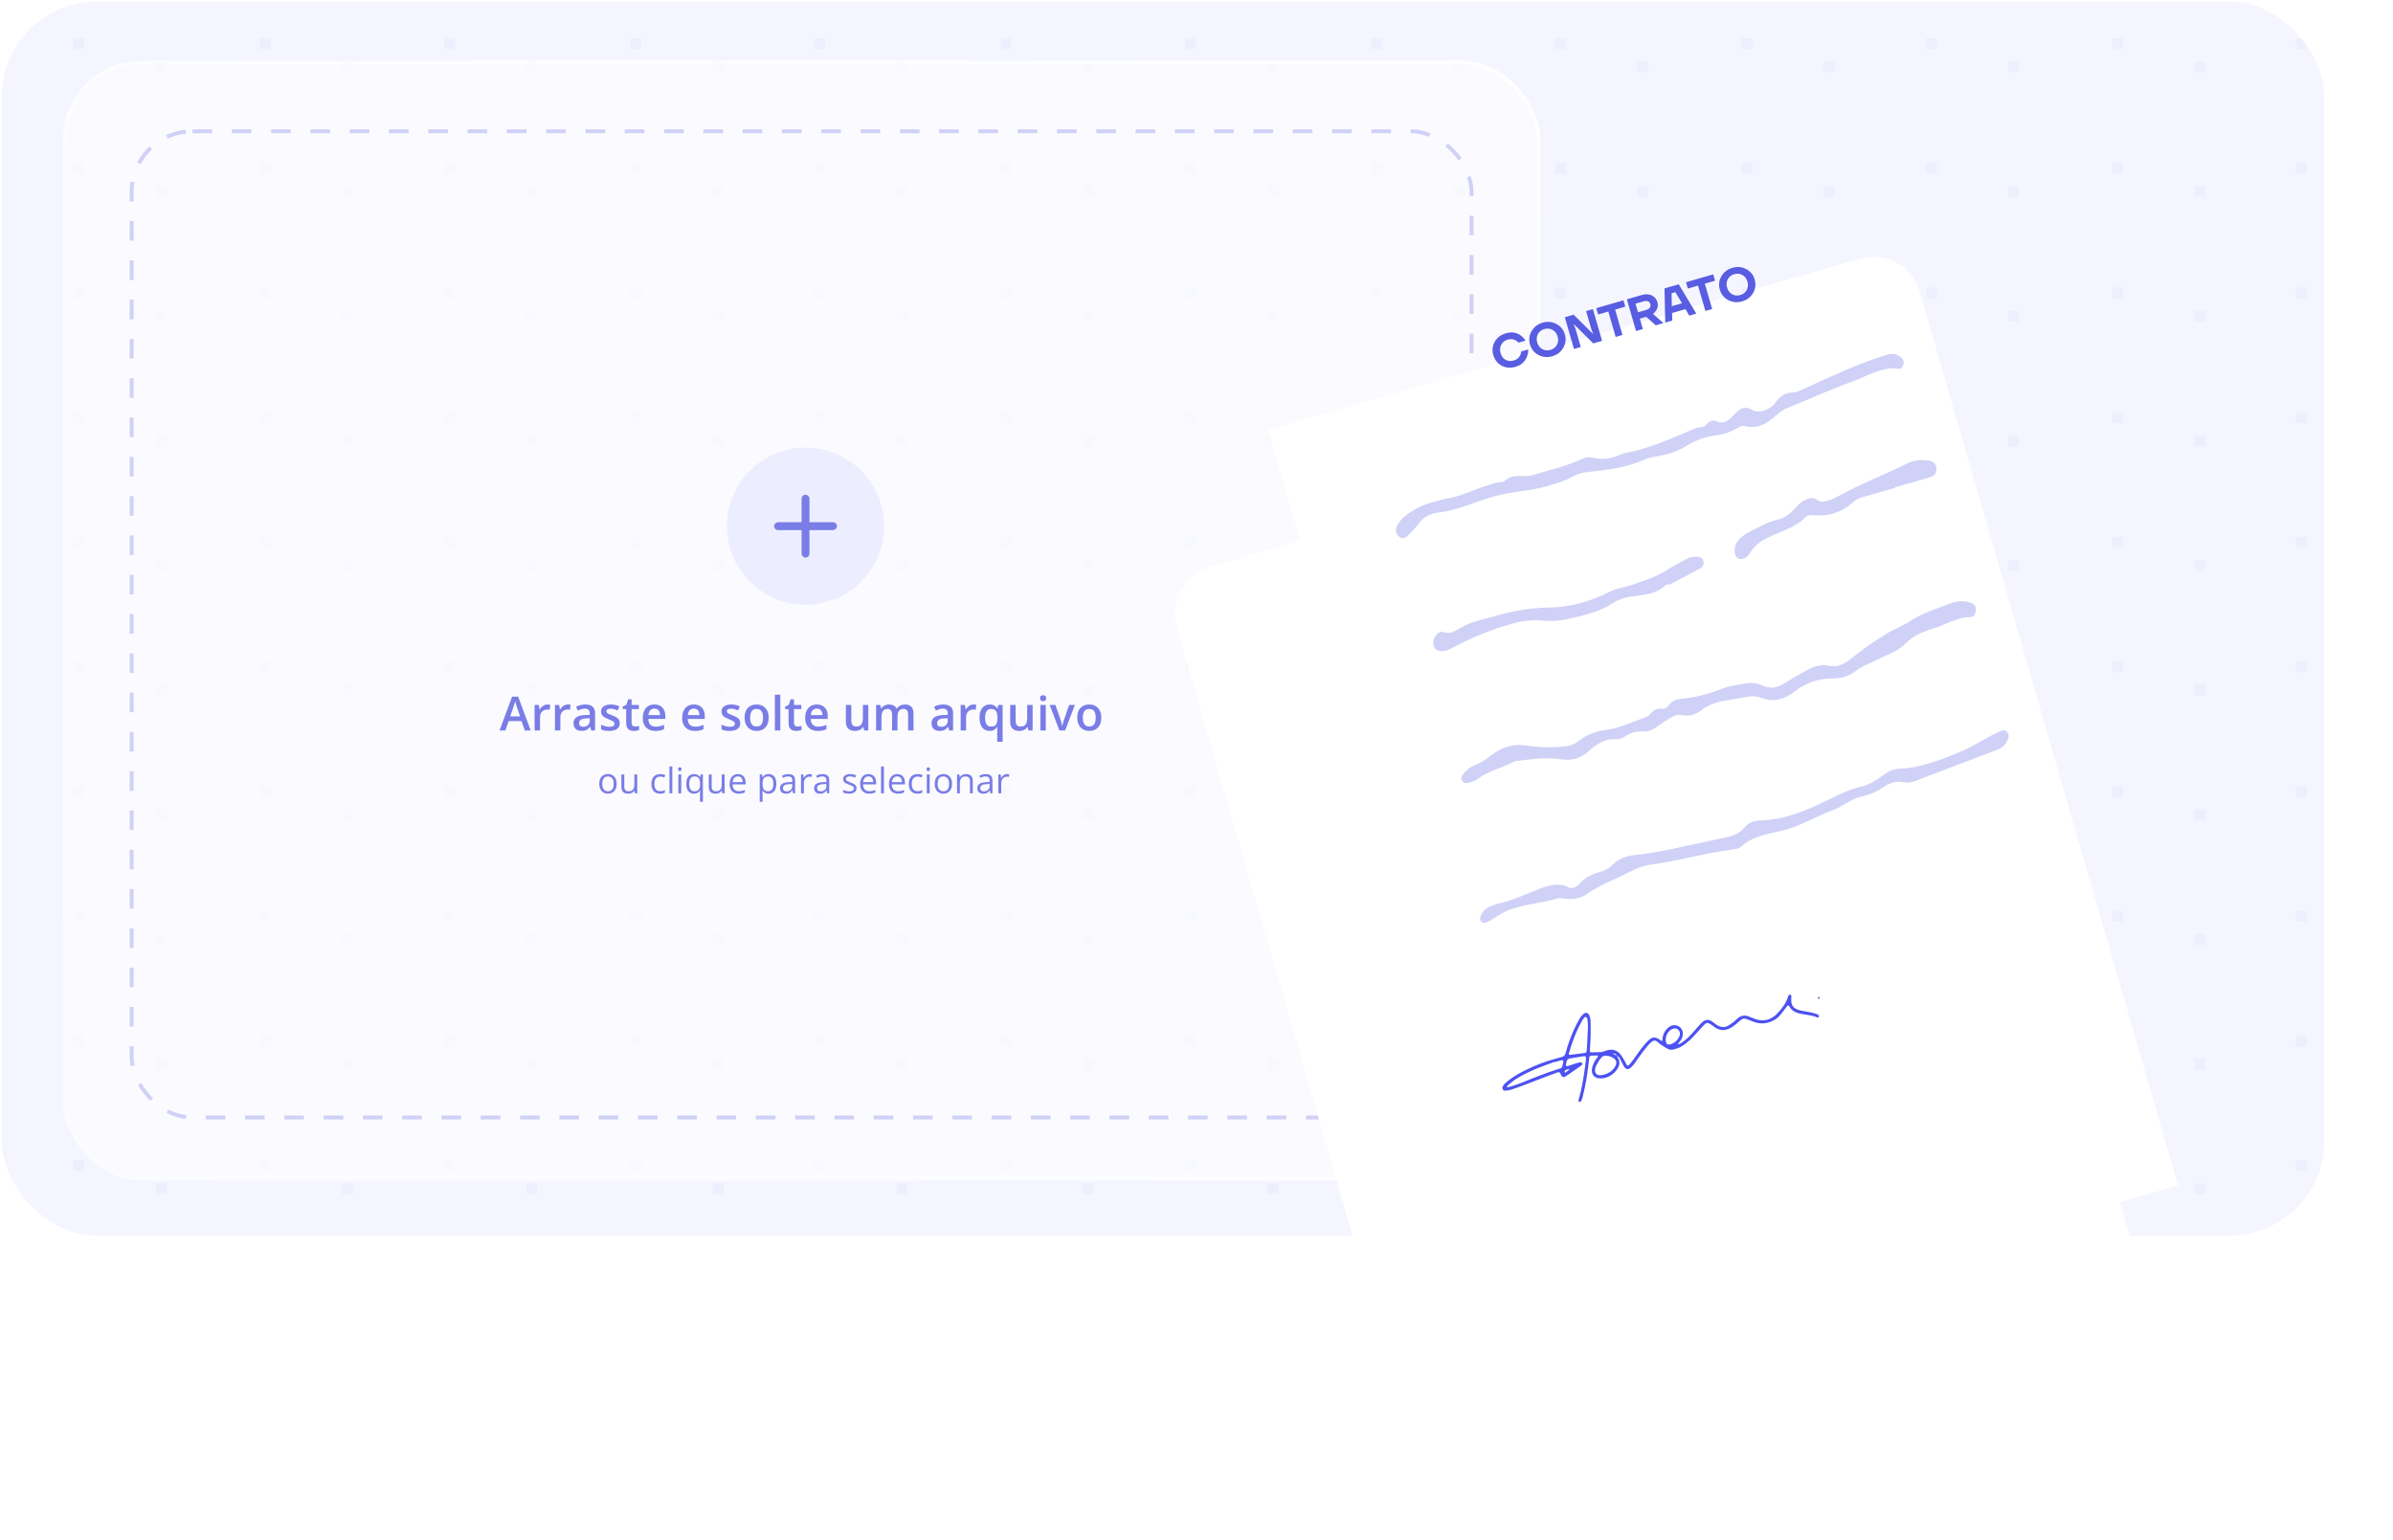 <svg width="609" height="392" viewBox="0 0 609 392" fill="none" xmlns="http://www.w3.org/2000/svg">
<rect x="0.5" y="0.457" width="591" height="314" rx="24" fill="#F4F5FF"/>
<g clip-path="url(#clip0_8004_87668)">
<g opacity="0.03">
<rect x="18.695" y="9.705" width="2.789" height="2.789" fill="#2B2FA1"/>
<rect x="18.695" y="41.431" width="2.789" height="2.789" fill="#2B2FA1"/>
<rect x="18.695" y="73.158" width="2.789" height="2.789" fill="#2B2FA1"/>
<rect x="18.695" y="104.885" width="2.789" height="2.789" fill="#2B2FA1"/>
<rect x="18.695" y="136.611" width="2.789" height="2.789" fill="#2B2FA1"/>
<rect x="18.695" y="168.338" width="2.789" height="2.789" fill="#2B2FA1"/>
<rect x="18.695" y="200.064" width="2.789" height="2.789" fill="#2B2FA1"/>
<rect x="18.695" y="231.791" width="2.789" height="2.789" fill="#2B2FA1"/>
<rect x="18.695" y="263.517" width="2.789" height="2.789" fill="#2B2FA1"/>
<rect x="18.695" y="295.244" width="2.789" height="2.789" fill="#2B2FA1"/>
<rect x="39.609" y="15.627" width="2.789" height="2.789" fill="#2B2FA1"/>
<rect x="39.609" y="47.354" width="2.789" height="2.789" fill="#2B2FA1"/>
<rect x="39.609" y="79.08" width="2.789" height="2.789" fill="#2B2FA1"/>
<rect x="39.609" y="110.807" width="2.789" height="2.789" fill="#2B2FA1"/>
<rect x="39.609" y="142.533" width="2.789" height="2.789" fill="#2B2FA1"/>
<rect x="39.609" y="174.26" width="2.789" height="2.789" fill="#2B2FA1"/>
<rect x="39.609" y="205.987" width="2.789" height="2.789" fill="#2B2FA1"/>
<rect x="39.609" y="237.713" width="2.789" height="2.789" fill="#2B2FA1"/>
<rect x="39.609" y="269.44" width="2.789" height="2.789" fill="#2B2FA1"/>
<rect x="39.609" y="301.166" width="2.789" height="2.789" fill="#2B2FA1"/>
<rect x="66.102" y="9.705" width="2.789" height="2.789" fill="#2B2FA1"/>
<rect x="66.102" y="41.431" width="2.789" height="2.789" fill="#2B2FA1"/>
<rect x="66.102" y="73.158" width="2.789" height="2.789" fill="#2B2FA1"/>
<rect x="66.102" y="104.885" width="2.789" height="2.789" fill="#2B2FA1"/>
<rect x="66.102" y="136.611" width="2.789" height="2.789" fill="#2B2FA1"/>
<rect x="66.102" y="168.338" width="2.789" height="2.789" fill="#2B2FA1"/>
<rect x="66.102" y="200.064" width="2.789" height="2.789" fill="#2B2FA1"/>
<rect x="66.102" y="231.791" width="2.789" height="2.789" fill="#2B2FA1"/>
<rect x="66.102" y="263.517" width="2.789" height="2.789" fill="#2B2FA1"/>
<rect x="66.102" y="295.244" width="2.789" height="2.789" fill="#2B2FA1"/>
<rect x="87.019" y="15.627" width="2.789" height="2.789" fill="#2B2FA1"/>
<rect x="87.019" y="47.354" width="2.789" height="2.789" fill="#2B2FA1"/>
<rect x="87.019" y="79.08" width="2.789" height="2.789" fill="#2B2FA1"/>
<rect x="87.019" y="110.807" width="2.789" height="2.789" fill="#2B2FA1"/>
<rect x="87.019" y="142.533" width="2.789" height="2.789" fill="#2B2FA1"/>
<rect x="87.019" y="174.26" width="2.789" height="2.789" fill="#2B2FA1"/>
<rect x="87.019" y="205.987" width="2.789" height="2.789" fill="#2B2FA1"/>
<rect x="87.019" y="237.713" width="2.789" height="2.789" fill="#2B2FA1"/>
<rect x="87.019" y="269.44" width="2.789" height="2.789" fill="#2B2FA1"/>
<rect x="87.019" y="301.166" width="2.789" height="2.789" fill="#2B2FA1"/>
<rect x="113.035" y="9.705" width="2.789" height="2.789" fill="#2B2FA1"/>
<rect x="113.035" y="41.431" width="2.789" height="2.789" fill="#2B2FA1"/>
<rect x="113.035" y="73.158" width="2.789" height="2.789" fill="#2B2FA1"/>
<rect x="113.035" y="104.885" width="2.789" height="2.789" fill="#2B2FA1"/>
<rect x="113.035" y="136.611" width="2.789" height="2.789" fill="#2B2FA1"/>
<rect x="113.035" y="168.337" width="2.789" height="2.789" fill="#2B2FA1"/>
<rect x="113.035" y="200.064" width="2.789" height="2.789" fill="#2B2FA1"/>
<rect x="113.035" y="231.791" width="2.789" height="2.789" fill="#2B2FA1"/>
<rect x="113.035" y="263.517" width="2.789" height="2.789" fill="#2B2FA1"/>
<rect x="113.035" y="295.244" width="2.789" height="2.789" fill="#2B2FA1"/>
<rect x="133.949" y="15.627" width="2.789" height="2.789" fill="#2B2FA1"/>
<rect x="133.949" y="47.354" width="2.789" height="2.789" fill="#2B2FA1"/>
<rect x="133.949" y="79.08" width="2.789" height="2.789" fill="#2B2FA1"/>
<rect x="133.949" y="110.807" width="2.789" height="2.789" fill="#2B2FA1"/>
<rect x="133.949" y="142.533" width="2.789" height="2.789" fill="#2B2FA1"/>
<rect x="133.949" y="174.26" width="2.789" height="2.789" fill="#2B2FA1"/>
<rect x="133.949" y="205.987" width="2.789" height="2.789" fill="#2B2FA1"/>
<rect x="133.949" y="237.713" width="2.789" height="2.789" fill="#2B2FA1"/>
<rect x="133.949" y="269.44" width="2.789" height="2.789" fill="#2B2FA1"/>
<rect x="133.949" y="301.166" width="2.789" height="2.789" fill="#2B2FA1"/>
<rect x="160.441" y="9.705" width="2.789" height="2.789" fill="#2B2FA1"/>
<rect x="160.441" y="41.431" width="2.789" height="2.789" fill="#2B2FA1"/>
<rect x="160.441" y="73.158" width="2.789" height="2.789" fill="#2B2FA1"/>
<rect x="160.441" y="104.885" width="2.789" height="2.789" fill="#2B2FA1"/>
<rect x="160.441" y="136.611" width="2.789" height="2.789" fill="#2B2FA1"/>
<rect x="160.441" y="168.337" width="2.789" height="2.789" fill="#2B2FA1"/>
<rect x="160.441" y="200.064" width="2.789" height="2.789" fill="#2B2FA1"/>
<rect x="160.441" y="231.791" width="2.789" height="2.789" fill="#2B2FA1"/>
<rect x="160.441" y="263.517" width="2.789" height="2.789" fill="#2B2FA1"/>
<rect x="160.441" y="295.244" width="2.789" height="2.789" fill="#2B2FA1"/>
<rect x="181.355" y="15.627" width="2.789" height="2.789" fill="#2B2FA1"/>
<rect x="181.355" y="47.354" width="2.789" height="2.789" fill="#2B2FA1"/>
<rect x="181.355" y="79.08" width="2.789" height="2.789" fill="#2B2FA1"/>
<rect x="181.355" y="110.807" width="2.789" height="2.789" fill="#2B2FA1"/>
<rect x="181.355" y="142.533" width="2.789" height="2.789" fill="#2B2FA1"/>
<rect x="181.355" y="174.26" width="2.789" height="2.789" fill="#2B2FA1"/>
<rect x="181.355" y="205.987" width="2.789" height="2.789" fill="#2B2FA1"/>
<rect x="181.355" y="237.713" width="2.789" height="2.789" fill="#2B2FA1"/>
<rect x="181.355" y="269.44" width="2.789" height="2.789" fill="#2B2FA1"/>
<rect x="181.355" y="301.166" width="2.789" height="2.789" fill="#2B2FA1"/>
<rect x="207.23" y="9.705" width="2.789" height="2.789" fill="#2B2FA1"/>
<rect x="207.23" y="41.431" width="2.789" height="2.789" fill="#2B2FA1"/>
<rect x="207.23" y="73.158" width="2.789" height="2.789" fill="#2B2FA1"/>
<rect x="207.23" y="104.885" width="2.789" height="2.789" fill="#2B2FA1"/>
<rect x="207.23" y="136.611" width="2.789" height="2.789" fill="#2B2FA1"/>
<rect x="207.23" y="168.338" width="2.789" height="2.789" fill="#2B2FA1"/>
<rect x="207.23" y="200.064" width="2.789" height="2.789" fill="#2B2FA1"/>
<rect x="207.23" y="231.791" width="2.789" height="2.789" fill="#2B2FA1"/>
<rect x="207.23" y="263.517" width="2.789" height="2.789" fill="#2B2FA1"/>
<rect x="207.23" y="295.244" width="2.789" height="2.789" fill="#2B2FA1"/>
<rect x="228.148" y="15.627" width="2.789" height="2.789" fill="#2B2FA1"/>
<rect x="228.148" y="47.354" width="2.789" height="2.789" fill="#2B2FA1"/>
<rect x="228.148" y="79.08" width="2.789" height="2.789" fill="#2B2FA1"/>
<rect x="228.148" y="110.807" width="2.789" height="2.789" fill="#2B2FA1"/>
<rect x="228.148" y="142.533" width="2.789" height="2.789" fill="#2B2FA1"/>
<rect x="228.148" y="174.26" width="2.789" height="2.789" fill="#2B2FA1"/>
<rect x="228.148" y="205.987" width="2.789" height="2.789" fill="#2B2FA1"/>
<rect x="228.148" y="237.713" width="2.789" height="2.789" fill="#2B2FA1"/>
<rect x="228.148" y="269.44" width="2.789" height="2.789" fill="#2B2FA1"/>
<rect x="228.148" y="301.166" width="2.789" height="2.789" fill="#2B2FA1"/>
<rect x="254.637" y="9.705" width="2.789" height="2.789" fill="#2B2FA1"/>
<rect x="254.637" y="41.431" width="2.789" height="2.789" fill="#2B2FA1"/>
<rect x="254.637" y="73.158" width="2.789" height="2.789" fill="#2B2FA1"/>
<rect x="254.637" y="104.885" width="2.789" height="2.789" fill="#2B2FA1"/>
<rect x="254.637" y="136.611" width="2.789" height="2.789" fill="#2B2FA1"/>
<rect x="254.637" y="168.338" width="2.789" height="2.789" fill="#2B2FA1"/>
<rect x="254.637" y="200.064" width="2.789" height="2.789" fill="#2B2FA1"/>
<rect x="254.637" y="231.791" width="2.789" height="2.789" fill="#2B2FA1"/>
<rect x="254.637" y="263.517" width="2.789" height="2.789" fill="#2B2FA1"/>
<rect x="254.637" y="295.244" width="2.789" height="2.789" fill="#2B2FA1"/>
<rect x="275.551" y="15.627" width="2.789" height="2.789" fill="#2B2FA1"/>
<rect x="275.551" y="47.354" width="2.789" height="2.789" fill="#2B2FA1"/>
<rect x="275.551" y="79.08" width="2.789" height="2.789" fill="#2B2FA1"/>
<rect x="275.551" y="110.807" width="2.789" height="2.789" fill="#2B2FA1"/>
<rect x="275.551" y="142.533" width="2.789" height="2.789" fill="#2B2FA1"/>
<rect x="275.551" y="174.26" width="2.789" height="2.789" fill="#2B2FA1"/>
<rect x="275.551" y="205.987" width="2.789" height="2.789" fill="#2B2FA1"/>
<rect x="275.551" y="237.713" width="2.789" height="2.789" fill="#2B2FA1"/>
<rect x="275.551" y="269.44" width="2.789" height="2.789" fill="#2B2FA1"/>
<rect x="275.551" y="301.166" width="2.789" height="2.789" fill="#2B2FA1"/>
<rect x="301.57" y="9.705" width="2.789" height="2.789" fill="#2B2FA1"/>
<rect x="301.57" y="41.431" width="2.789" height="2.789" fill="#2B2FA1"/>
<rect x="301.57" y="73.158" width="2.789" height="2.789" fill="#2B2FA1"/>
<rect x="301.57" y="104.885" width="2.789" height="2.789" fill="#2B2FA1"/>
<rect x="301.57" y="136.611" width="2.789" height="2.789" fill="#2B2FA1"/>
<rect x="301.57" y="168.337" width="2.789" height="2.789" fill="#2B2FA1"/>
<rect x="301.57" y="200.064" width="2.789" height="2.789" fill="#2B2FA1"/>
<rect x="301.57" y="231.791" width="2.789" height="2.789" fill="#2B2FA1"/>
<rect x="301.57" y="263.517" width="2.789" height="2.789" fill="#2B2FA1"/>
<rect x="301.57" y="295.244" width="2.789" height="2.789" fill="#2B2FA1"/>
<rect x="322.488" y="15.627" width="2.789" height="2.789" fill="#2B2FA1"/>
<rect x="322.488" y="47.354" width="2.789" height="2.789" fill="#2B2FA1"/>
<rect x="322.488" y="79.08" width="2.789" height="2.789" fill="#2B2FA1"/>
<rect x="322.488" y="110.807" width="2.789" height="2.789" fill="#2B2FA1"/>
<rect x="322.488" y="142.533" width="2.789" height="2.789" fill="#2B2FA1"/>
<rect x="322.488" y="174.26" width="2.789" height="2.789" fill="#2B2FA1"/>
<rect x="322.488" y="205.987" width="2.789" height="2.789" fill="#2B2FA1"/>
<rect x="322.488" y="237.713" width="2.789" height="2.789" fill="#2B2FA1"/>
<rect x="322.488" y="269.44" width="2.789" height="2.789" fill="#2B2FA1"/>
<rect x="322.488" y="301.166" width="2.789" height="2.789" fill="#2B2FA1"/>
<rect x="348.98" y="9.705" width="2.789" height="2.789" fill="#2B2FA1"/>
<rect x="348.98" y="41.431" width="2.789" height="2.789" fill="#2B2FA1"/>
<rect x="348.98" y="73.158" width="2.789" height="2.789" fill="#2B2FA1"/>
<rect x="348.98" y="104.885" width="2.789" height="2.789" fill="#2B2FA1"/>
<rect x="348.98" y="136.611" width="2.789" height="2.789" fill="#2B2FA1"/>
<rect x="348.98" y="168.338" width="2.789" height="2.789" fill="#2B2FA1"/>
<rect x="348.98" y="200.064" width="2.789" height="2.789" fill="#2B2FA1"/>
<rect x="348.98" y="231.791" width="2.789" height="2.789" fill="#2B2FA1"/>
<rect x="348.98" y="263.517" width="2.789" height="2.789" fill="#2B2FA1"/>
<rect x="348.98" y="295.244" width="2.789" height="2.789" fill="#2B2FA1"/>
<rect x="369.895" y="15.627" width="2.789" height="2.789" fill="#2B2FA1"/>
<rect x="369.895" y="47.354" width="2.789" height="2.789" fill="#2B2FA1"/>
<rect x="369.895" y="79.08" width="2.789" height="2.789" fill="#2B2FA1"/>
<rect x="369.895" y="110.807" width="2.789" height="2.789" fill="#2B2FA1"/>
<rect x="369.895" y="142.533" width="2.789" height="2.789" fill="#2B2FA1"/>
<rect x="369.895" y="174.26" width="2.789" height="2.789" fill="#2B2FA1"/>
<rect x="369.895" y="205.987" width="2.789" height="2.789" fill="#2B2FA1"/>
<rect x="369.895" y="237.713" width="2.789" height="2.789" fill="#2B2FA1"/>
<rect x="369.895" y="269.44" width="2.789" height="2.789" fill="#2B2FA1"/>
<rect x="369.895" y="301.166" width="2.789" height="2.789" fill="#2B2FA1"/>
<rect x="395.766" y="9.705" width="2.789" height="2.789" fill="#2B2FA1"/>
<rect x="395.766" y="41.431" width="2.789" height="2.789" fill="#2B2FA1"/>
<rect x="395.766" y="73.158" width="2.789" height="2.789" fill="#2B2FA1"/>
<rect x="395.766" y="104.885" width="2.789" height="2.789" fill="#2B2FA1"/>
<rect x="395.766" y="136.611" width="2.789" height="2.789" fill="#2B2FA1"/>
<rect x="395.766" y="168.338" width="2.789" height="2.789" fill="#2B2FA1"/>
<rect x="395.766" y="200.064" width="2.789" height="2.789" fill="#2B2FA1"/>
<rect x="395.766" y="231.791" width="2.789" height="2.789" fill="#2B2FA1"/>
<rect x="395.766" y="263.517" width="2.789" height="2.789" fill="#2B2FA1"/>
<rect x="395.766" y="295.244" width="2.789" height="2.789" fill="#2B2FA1"/>
<rect x="416.68" y="15.627" width="2.789" height="2.789" fill="#2B2FA1"/>
<rect x="416.68" y="47.354" width="2.789" height="2.789" fill="#2B2FA1"/>
<rect x="416.68" y="79.08" width="2.789" height="2.789" fill="#2B2FA1"/>
<rect x="416.68" y="110.807" width="2.789" height="2.789" fill="#2B2FA1"/>
<rect x="416.68" y="142.533" width="2.789" height="2.789" fill="#2B2FA1"/>
<rect x="416.68" y="174.26" width="2.789" height="2.789" fill="#2B2FA1"/>
<rect x="416.68" y="205.987" width="2.789" height="2.789" fill="#2B2FA1"/>
<rect x="416.68" y="237.713" width="2.789" height="2.789" fill="#2B2FA1"/>
<rect x="416.68" y="269.44" width="2.789" height="2.789" fill="#2B2FA1"/>
<rect x="416.68" y="301.166" width="2.789" height="2.789" fill="#2B2FA1"/>
<rect x="443.176" y="9.705" width="2.789" height="2.789" fill="#2B2FA1"/>
<rect x="443.176" y="41.431" width="2.789" height="2.789" fill="#2B2FA1"/>
<rect x="443.176" y="73.158" width="2.789" height="2.789" fill="#2B2FA1"/>
<rect x="443.176" y="104.885" width="2.789" height="2.789" fill="#2B2FA1"/>
<rect x="443.176" y="136.611" width="2.789" height="2.789" fill="#2B2FA1"/>
<rect x="443.176" y="168.338" width="2.789" height="2.789" fill="#2B2FA1"/>
<rect x="443.176" y="200.064" width="2.789" height="2.789" fill="#2B2FA1"/>
<rect x="443.176" y="231.791" width="2.789" height="2.789" fill="#2B2FA1"/>
<rect x="443.176" y="263.517" width="2.789" height="2.789" fill="#2B2FA1"/>
<rect x="443.176" y="295.244" width="2.789" height="2.789" fill="#2B2FA1"/>
<rect x="464.09" y="15.627" width="2.789" height="2.789" fill="#2B2FA1"/>
<rect x="464.09" y="47.354" width="2.789" height="2.789" fill="#2B2FA1"/>
<rect x="464.09" y="79.08" width="2.789" height="2.789" fill="#2B2FA1"/>
<rect x="464.09" y="110.807" width="2.789" height="2.789" fill="#2B2FA1"/>
<rect x="464.09" y="142.533" width="2.789" height="2.789" fill="#2B2FA1"/>
<rect x="464.09" y="174.26" width="2.789" height="2.789" fill="#2B2FA1"/>
<rect x="464.09" y="205.987" width="2.789" height="2.789" fill="#2B2FA1"/>
<rect x="464.09" y="237.713" width="2.789" height="2.789" fill="#2B2FA1"/>
<rect x="464.09" y="269.44" width="2.789" height="2.789" fill="#2B2FA1"/>
<rect x="464.09" y="301.166" width="2.789" height="2.789" fill="#2B2FA1"/>
<rect x="490.105" y="9.705" width="2.789" height="2.789" fill="#2B2FA1"/>
<rect x="490.105" y="41.431" width="2.789" height="2.789" fill="#2B2FA1"/>
<rect x="490.105" y="73.158" width="2.789" height="2.789" fill="#2B2FA1"/>
<rect x="490.105" y="104.884" width="2.789" height="2.789" fill="#2B2FA1"/>
<rect x="490.105" y="136.611" width="2.789" height="2.789" fill="#2B2FA1"/>
<rect x="490.105" y="168.337" width="2.789" height="2.789" fill="#2B2FA1"/>
<rect x="490.105" y="200.064" width="2.789" height="2.789" fill="#2B2FA1"/>
<rect x="490.105" y="231.791" width="2.789" height="2.789" fill="#2B2FA1"/>
<rect x="490.105" y="263.517" width="2.789" height="2.789" fill="#2B2FA1"/>
<rect x="490.105" y="295.244" width="2.789" height="2.789" fill="#2B2FA1"/>
<rect x="511.02" y="15.627" width="2.789" height="2.789" fill="#2B2FA1"/>
<rect x="511.02" y="47.353" width="2.789" height="2.789" fill="#2B2FA1"/>
<rect x="511.02" y="79.08" width="2.789" height="2.789" fill="#2B2FA1"/>
<rect x="511.02" y="110.807" width="2.789" height="2.789" fill="#2B2FA1"/>
<rect x="511.02" y="142.533" width="2.789" height="2.789" fill="#2B2FA1"/>
<rect x="511.02" y="174.26" width="2.789" height="2.789" fill="#2B2FA1"/>
<rect x="511.02" y="205.986" width="2.789" height="2.789" fill="#2B2FA1"/>
<rect x="511.02" y="237.713" width="2.789" height="2.789" fill="#2B2FA1"/>
<rect x="511.02" y="269.439" width="2.789" height="2.789" fill="#2B2FA1"/>
<rect x="511.02" y="301.166" width="2.789" height="2.789" fill="#2B2FA1"/>
<rect x="537.516" y="9.705" width="2.789" height="2.789" fill="#2B2FA1"/>
<rect x="537.516" y="41.431" width="2.789" height="2.789" fill="#2B2FA1"/>
<rect x="537.516" y="73.158" width="2.789" height="2.789" fill="#2B2FA1"/>
<rect x="537.516" y="104.884" width="2.789" height="2.789" fill="#2B2FA1"/>
<rect x="537.516" y="136.611" width="2.789" height="2.789" fill="#2B2FA1"/>
<rect x="537.516" y="168.337" width="2.789" height="2.789" fill="#2B2FA1"/>
<rect x="537.516" y="200.064" width="2.789" height="2.789" fill="#2B2FA1"/>
<rect x="537.516" y="231.791" width="2.789" height="2.789" fill="#2B2FA1"/>
<rect x="537.516" y="263.517" width="2.789" height="2.789" fill="#2B2FA1"/>
<rect x="537.516" y="295.244" width="2.789" height="2.789" fill="#2B2FA1"/>
<rect x="558.43" y="15.627" width="2.789" height="2.789" fill="#2B2FA1"/>
<rect x="558.43" y="47.353" width="2.789" height="2.789" fill="#2B2FA1"/>
<rect x="558.43" y="79.08" width="2.789" height="2.789" fill="#2B2FA1"/>
<rect x="558.43" y="110.807" width="2.789" height="2.789" fill="#2B2FA1"/>
<rect x="558.43" y="142.533" width="2.789" height="2.789" fill="#2B2FA1"/>
<rect x="558.43" y="174.26" width="2.789" height="2.789" fill="#2B2FA1"/>
<rect x="558.43" y="205.986" width="2.789" height="2.789" fill="#2B2FA1"/>
<rect x="558.43" y="237.713" width="2.789" height="2.789" fill="#2B2FA1"/>
<rect x="558.43" y="269.439" width="2.789" height="2.789" fill="#2B2FA1"/>
<rect x="558.43" y="301.166" width="2.789" height="2.789" fill="#2B2FA1"/>
<rect x="584.305" y="9.705" width="2.789" height="2.789" fill="#2B2FA1"/>
<rect x="584.305" y="41.431" width="2.789" height="2.789" fill="#2B2FA1"/>
<rect x="584.305" y="73.158" width="2.789" height="2.789" fill="#2B2FA1"/>
<rect x="584.305" y="104.884" width="2.789" height="2.789" fill="#2B2FA1"/>
<rect x="584.305" y="136.611" width="2.789" height="2.789" fill="#2B2FA1"/>
<rect x="584.305" y="168.337" width="2.789" height="2.789" fill="#2B2FA1"/>
<rect x="584.305" y="200.064" width="2.789" height="2.789" fill="#2B2FA1"/>
<rect x="584.305" y="231.791" width="2.789" height="2.789" fill="#2B2FA1"/>
<rect x="584.305" y="263.517" width="2.789" height="2.789" fill="#2B2FA1"/>
<rect x="584.305" y="295.244" width="2.789" height="2.789" fill="#2B2FA1"/>
</g>
</g>
<g filter="url(#filter0_b_8004_87668)">
<rect x="16" y="15.457" width="376" height="285" rx="20" fill="white" fill-opacity="0.6"/>
<rect x="16.5" y="15.957" width="375" height="284" rx="19.5" stroke="url(#paint0_linear_8004_87668)"/>
<g filter="url(#filter1_b_8004_87668)">
<rect x="33.5" y="33.414" width="341" height="251" rx="15.5" stroke="#D0D1F7" stroke-dasharray="5 5"/>
</g>
<circle cx="205" cy="133.914" r="20" fill="#ECEDFE"/>
<rect x="204" y="125.914" width="2" height="16" rx="1" fill="#7A7DE6"/>
<rect x="213" y="132.914" width="2" height="16" rx="1" transform="rotate(90 213 132.914)" fill="#7A7DE6"/>
<path d="M133.564 185.914L132.727 183.535H129.451L128.613 185.914H127.131L130.318 177.312H131.877L135.059 185.914H133.564ZM132.363 182.328L131.549 179.984C131.518 179.883 131.473 179.74 131.414 179.557C131.355 179.369 131.297 179.18 131.238 178.988C131.18 178.793 131.131 178.629 131.092 178.496C131.053 178.656 131.004 178.836 130.945 179.035C130.891 179.23 130.836 179.414 130.781 179.586C130.73 179.758 130.691 179.891 130.664 179.984L129.844 182.328H132.363ZM139.336 179.305C139.445 179.305 139.564 179.311 139.693 179.322C139.822 179.334 139.934 179.35 140.027 179.369L139.898 180.658C139.816 180.635 139.715 180.617 139.594 180.605C139.477 180.594 139.371 180.588 139.277 180.588C139.031 180.588 138.797 180.629 138.574 180.711C138.352 180.789 138.154 180.91 137.982 181.074C137.811 181.234 137.676 181.436 137.578 181.678C137.48 181.92 137.432 182.201 137.432 182.521V185.914H136.049V179.428H137.127L137.314 180.57H137.379C137.508 180.34 137.668 180.129 137.859 179.938C138.051 179.746 138.27 179.594 138.516 179.48C138.766 179.363 139.039 179.305 139.336 179.305ZM144.516 179.305C144.625 179.305 144.744 179.311 144.873 179.322C145.002 179.334 145.113 179.35 145.207 179.369L145.078 180.658C144.996 180.635 144.895 180.617 144.773 180.605C144.656 180.594 144.551 180.588 144.457 180.588C144.211 180.588 143.977 180.629 143.754 180.711C143.531 180.789 143.334 180.91 143.162 181.074C142.99 181.234 142.855 181.436 142.758 181.678C142.66 181.92 142.611 182.201 142.611 182.521V185.914H141.229V179.428H142.307L142.494 180.57H142.559C142.688 180.34 142.848 180.129 143.039 179.938C143.23 179.746 143.449 179.594 143.695 179.48C143.945 179.363 144.219 179.305 144.516 179.305ZM148.951 179.305C149.771 179.305 150.391 179.486 150.809 179.85C151.23 180.213 151.441 180.779 151.441 181.549V185.914H150.463L150.199 184.994H150.152C149.969 185.229 149.779 185.422 149.584 185.574C149.389 185.727 149.162 185.84 148.904 185.914C148.65 185.992 148.34 186.031 147.973 186.031C147.586 186.031 147.24 185.961 146.936 185.82C146.631 185.676 146.391 185.457 146.215 185.164C146.039 184.871 145.951 184.5 145.951 184.051C145.951 183.383 146.199 182.881 146.695 182.545C147.195 182.209 147.949 182.023 148.957 181.988L150.082 181.947V181.607C150.082 181.158 149.977 180.838 149.766 180.646C149.559 180.455 149.266 180.359 148.887 180.359C148.562 180.359 148.248 180.406 147.943 180.5C147.639 180.594 147.342 180.709 147.053 180.846L146.607 179.873C146.924 179.705 147.283 179.568 147.686 179.463C148.092 179.357 148.514 179.305 148.951 179.305ZM150.076 182.814L149.238 182.844C148.551 182.867 148.068 182.984 147.791 183.195C147.514 183.406 147.375 183.695 147.375 184.062C147.375 184.383 147.471 184.617 147.662 184.766C147.854 184.91 148.105 184.982 148.418 184.982C148.895 184.982 149.289 184.848 149.602 184.578C149.918 184.305 150.076 183.904 150.076 183.377V182.814ZM157.729 184.062C157.729 184.488 157.625 184.848 157.418 185.141C157.211 185.434 156.908 185.656 156.51 185.809C156.115 185.957 155.631 186.031 155.057 186.031C154.604 186.031 154.213 185.998 153.885 185.932C153.561 185.869 153.254 185.771 152.965 185.639V184.449C153.273 184.594 153.619 184.719 154.002 184.824C154.389 184.93 154.754 184.982 155.098 184.982C155.551 184.982 155.877 184.912 156.076 184.771C156.275 184.627 156.375 184.436 156.375 184.197C156.375 184.057 156.334 183.932 156.252 183.822C156.174 183.709 156.025 183.594 155.807 183.477C155.592 183.355 155.275 183.211 154.857 183.043C154.447 182.879 154.102 182.715 153.82 182.551C153.539 182.387 153.326 182.189 153.182 181.959C153.037 181.725 152.965 181.426 152.965 181.062C152.965 180.488 153.191 180.053 153.645 179.756C154.102 179.455 154.705 179.305 155.455 179.305C155.854 179.305 156.229 179.346 156.58 179.428C156.936 179.506 157.283 179.621 157.623 179.773L157.189 180.811C156.896 180.682 156.602 180.576 156.305 180.494C156.012 180.408 155.713 180.365 155.408 180.365C155.053 180.365 154.781 180.42 154.594 180.529C154.41 180.639 154.318 180.795 154.318 180.998C154.318 181.15 154.363 181.279 154.453 181.385C154.543 181.49 154.697 181.596 154.916 181.701C155.139 181.807 155.447 181.938 155.842 182.094C156.229 182.242 156.562 182.398 156.844 182.562C157.129 182.723 157.348 182.92 157.5 183.154C157.652 183.389 157.729 183.691 157.729 184.062ZM161.631 184.918C161.811 184.918 161.988 184.902 162.164 184.871C162.34 184.836 162.5 184.795 162.645 184.748V185.791C162.492 185.857 162.295 185.914 162.053 185.961C161.811 186.008 161.559 186.031 161.297 186.031C160.93 186.031 160.6 185.971 160.307 185.85C160.014 185.725 159.781 185.512 159.609 185.211C159.438 184.91 159.352 184.494 159.352 183.963V180.477H158.467V179.861L159.416 179.375L159.867 177.986H160.734V179.428H162.592V180.477H160.734V183.945C160.734 184.273 160.816 184.518 160.98 184.678C161.145 184.838 161.361 184.918 161.631 184.918ZM166.547 179.305C167.125 179.305 167.621 179.424 168.035 179.662C168.449 179.9 168.768 180.238 168.99 180.676C169.213 181.113 169.324 181.637 169.324 182.246V182.984H164.994C165.01 183.613 165.178 184.098 165.498 184.438C165.822 184.777 166.275 184.947 166.857 184.947C167.271 184.947 167.643 184.908 167.971 184.83C168.303 184.748 168.645 184.629 168.996 184.473V185.592C168.672 185.744 168.342 185.855 168.006 185.926C167.67 185.996 167.268 186.031 166.799 186.031C166.162 186.031 165.602 185.908 165.117 185.662C164.637 185.412 164.26 185.041 163.986 184.549C163.717 184.057 163.582 183.445 163.582 182.715C163.582 181.988 163.705 181.371 163.951 180.863C164.197 180.355 164.543 179.969 164.988 179.703C165.434 179.438 165.953 179.305 166.547 179.305ZM166.547 180.342C166.113 180.342 165.762 180.482 165.492 180.764C165.227 181.045 165.07 181.457 165.023 182H167.977C167.973 181.676 167.918 181.389 167.812 181.139C167.711 180.889 167.555 180.693 167.344 180.553C167.137 180.412 166.871 180.342 166.547 180.342ZM176.578 179.305C177.156 179.305 177.652 179.424 178.066 179.662C178.48 179.9 178.799 180.238 179.021 180.676C179.244 181.113 179.355 181.637 179.355 182.246V182.984H175.025C175.041 183.613 175.209 184.098 175.529 184.438C175.854 184.777 176.307 184.947 176.889 184.947C177.303 184.947 177.674 184.908 178.002 184.83C178.334 184.748 178.676 184.629 179.027 184.473V185.592C178.703 185.744 178.373 185.855 178.037 185.926C177.701 185.996 177.299 186.031 176.83 186.031C176.193 186.031 175.633 185.908 175.148 185.662C174.668 185.412 174.291 185.041 174.018 184.549C173.748 184.057 173.613 183.445 173.613 182.715C173.613 181.988 173.736 181.371 173.982 180.863C174.229 180.355 174.574 179.969 175.02 179.703C175.465 179.438 175.984 179.305 176.578 179.305ZM176.578 180.342C176.145 180.342 175.793 180.482 175.523 180.764C175.258 181.045 175.102 181.457 175.055 182H178.008C178.004 181.676 177.949 181.389 177.844 181.139C177.742 180.889 177.586 180.693 177.375 180.553C177.168 180.412 176.902 180.342 176.578 180.342ZM188.385 184.062C188.385 184.488 188.281 184.848 188.074 185.141C187.867 185.434 187.564 185.656 187.166 185.809C186.771 185.957 186.287 186.031 185.713 186.031C185.26 186.031 184.869 185.998 184.541 185.932C184.217 185.869 183.91 185.771 183.621 185.639V184.449C183.93 184.594 184.275 184.719 184.658 184.824C185.045 184.93 185.41 184.982 185.754 184.982C186.207 184.982 186.533 184.912 186.732 184.771C186.932 184.627 187.031 184.436 187.031 184.197C187.031 184.057 186.99 183.932 186.908 183.822C186.83 183.709 186.682 183.594 186.463 183.477C186.248 183.355 185.932 183.211 185.514 183.043C185.104 182.879 184.758 182.715 184.477 182.551C184.195 182.387 183.982 182.189 183.838 181.959C183.693 181.725 183.621 181.426 183.621 181.062C183.621 180.488 183.848 180.053 184.301 179.756C184.758 179.455 185.361 179.305 186.111 179.305C186.51 179.305 186.885 179.346 187.236 179.428C187.592 179.506 187.939 179.621 188.279 179.773L187.846 180.811C187.553 180.682 187.258 180.576 186.961 180.494C186.668 180.408 186.369 180.365 186.064 180.365C185.709 180.365 185.438 180.42 185.25 180.529C185.066 180.639 184.975 180.795 184.975 180.998C184.975 181.15 185.02 181.279 185.109 181.385C185.199 181.49 185.354 181.596 185.572 181.701C185.795 181.807 186.104 181.938 186.498 182.094C186.885 182.242 187.219 182.398 187.5 182.562C187.785 182.723 188.004 182.92 188.156 183.154C188.309 183.389 188.385 183.691 188.385 184.062ZM195.615 182.656C195.615 183.195 195.545 183.674 195.404 184.092C195.264 184.51 195.059 184.863 194.789 185.152C194.52 185.438 194.195 185.656 193.816 185.809C193.438 185.957 193.01 186.031 192.533 186.031C192.088 186.031 191.68 185.957 191.309 185.809C190.938 185.656 190.615 185.438 190.342 185.152C190.072 184.863 189.863 184.51 189.715 184.092C189.566 183.674 189.492 183.195 189.492 182.656C189.492 181.941 189.615 181.336 189.861 180.84C190.111 180.34 190.467 179.959 190.928 179.697C191.389 179.436 191.938 179.305 192.574 179.305C193.172 179.305 193.699 179.436 194.156 179.697C194.613 179.959 194.971 180.34 195.229 180.84C195.486 181.34 195.615 181.945 195.615 182.656ZM190.91 182.656C190.91 183.129 190.967 183.533 191.08 183.869C191.197 184.205 191.377 184.463 191.619 184.643C191.861 184.818 192.174 184.906 192.557 184.906C192.939 184.906 193.252 184.818 193.494 184.643C193.736 184.463 193.914 184.205 194.027 183.869C194.141 183.533 194.197 183.129 194.197 182.656C194.197 182.184 194.141 181.783 194.027 181.455C193.914 181.123 193.736 180.871 193.494 180.699C193.252 180.523 192.938 180.436 192.551 180.436C191.98 180.436 191.564 180.627 191.303 181.01C191.041 181.393 190.91 181.941 190.91 182.656ZM198.58 185.914H197.197V176.797H198.58V185.914ZM202.963 184.918C203.143 184.918 203.32 184.902 203.496 184.871C203.672 184.836 203.832 184.795 203.977 184.748V185.791C203.824 185.857 203.627 185.914 203.385 185.961C203.143 186.008 202.891 186.031 202.629 186.031C202.262 186.031 201.932 185.971 201.639 185.85C201.346 185.725 201.113 185.512 200.941 185.211C200.77 184.91 200.684 184.494 200.684 183.963V180.477H199.799V179.861L200.748 179.375L201.199 177.986H202.066V179.428H203.924V180.477H202.066V183.945C202.066 184.273 202.148 184.518 202.312 184.678C202.477 184.838 202.693 184.918 202.963 184.918ZM207.879 179.305C208.457 179.305 208.953 179.424 209.367 179.662C209.781 179.9 210.1 180.238 210.322 180.676C210.545 181.113 210.656 181.637 210.656 182.246V182.984H206.326C206.342 183.613 206.51 184.098 206.83 184.438C207.154 184.777 207.607 184.947 208.189 184.947C208.604 184.947 208.975 184.908 209.303 184.83C209.635 184.748 209.977 184.629 210.328 184.473V185.592C210.004 185.744 209.674 185.855 209.338 185.926C209.002 185.996 208.6 186.031 208.131 186.031C207.494 186.031 206.934 185.908 206.449 185.662C205.969 185.412 205.592 185.041 205.318 184.549C205.049 184.057 204.914 183.445 204.914 182.715C204.914 181.988 205.037 181.371 205.283 180.863C205.529 180.355 205.875 179.969 206.32 179.703C206.766 179.438 207.285 179.305 207.879 179.305ZM207.879 180.342C207.445 180.342 207.094 180.482 206.824 180.764C206.559 181.045 206.402 181.457 206.355 182H209.309C209.305 181.676 209.25 181.389 209.145 181.139C209.043 180.889 208.887 180.693 208.676 180.553C208.469 180.412 208.203 180.342 207.879 180.342ZM220.98 179.428V185.914H219.896L219.709 185.041H219.633C219.496 185.264 219.322 185.449 219.111 185.598C218.9 185.742 218.666 185.85 218.408 185.92C218.15 185.994 217.879 186.031 217.594 186.031C217.105 186.031 216.688 185.949 216.34 185.785C215.996 185.617 215.732 185.359 215.549 185.012C215.365 184.664 215.273 184.215 215.273 183.664V179.428H216.656V183.406C216.656 183.91 216.758 184.287 216.961 184.537C217.168 184.787 217.488 184.912 217.922 184.912C218.34 184.912 218.672 184.826 218.918 184.654C219.164 184.482 219.338 184.229 219.439 183.893C219.545 183.557 219.598 183.145 219.598 182.656V179.428H220.98ZM230.285 179.305C231.012 179.305 231.559 179.492 231.926 179.867C232.297 180.242 232.482 180.844 232.482 181.672V185.914H231.105V181.918C231.105 181.426 231.01 181.055 230.818 180.805C230.627 180.555 230.336 180.43 229.945 180.43C229.398 180.43 229.004 180.605 228.762 180.957C228.523 181.305 228.404 181.811 228.404 182.475V185.914H227.027V181.918C227.027 181.59 226.984 181.316 226.898 181.098C226.816 180.875 226.689 180.709 226.518 180.6C226.346 180.486 226.129 180.43 225.867 180.43C225.488 180.43 225.186 180.516 224.959 180.688C224.736 180.859 224.576 181.113 224.479 181.449C224.381 181.781 224.332 182.189 224.332 182.674V185.914H222.955V179.428H224.027L224.221 180.301H224.297C224.43 180.074 224.594 179.889 224.789 179.744C224.988 179.596 225.209 179.486 225.451 179.416C225.693 179.342 225.945 179.305 226.207 179.305C226.691 179.305 227.1 179.391 227.432 179.562C227.764 179.73 228.012 179.988 228.176 180.336H228.281C228.484 179.984 228.768 179.725 229.131 179.557C229.494 179.389 229.879 179.305 230.285 179.305ZM240.064 179.305C240.885 179.305 241.504 179.486 241.922 179.85C242.344 180.213 242.555 180.779 242.555 181.549V185.914H241.576L241.312 184.994H241.266C241.082 185.229 240.893 185.422 240.697 185.574C240.502 185.727 240.275 185.84 240.018 185.914C239.764 185.992 239.453 186.031 239.086 186.031C238.699 186.031 238.354 185.961 238.049 185.82C237.744 185.676 237.504 185.457 237.328 185.164C237.152 184.871 237.064 184.5 237.064 184.051C237.064 183.383 237.312 182.881 237.809 182.545C238.309 182.209 239.062 182.023 240.07 181.988L241.195 181.947V181.607C241.195 181.158 241.09 180.838 240.879 180.646C240.672 180.455 240.379 180.359 240 180.359C239.676 180.359 239.361 180.406 239.057 180.5C238.752 180.594 238.455 180.709 238.166 180.846L237.721 179.873C238.037 179.705 238.396 179.568 238.799 179.463C239.205 179.357 239.627 179.305 240.064 179.305ZM241.189 182.814L240.352 182.844C239.664 182.867 239.182 182.984 238.904 183.195C238.627 183.406 238.488 183.695 238.488 184.062C238.488 184.383 238.584 184.617 238.775 184.766C238.967 184.91 239.219 184.982 239.531 184.982C240.008 184.982 240.402 184.848 240.715 184.578C241.031 184.305 241.189 183.904 241.189 183.377V182.814ZM247.77 179.305C247.879 179.305 247.998 179.311 248.127 179.322C248.256 179.334 248.367 179.35 248.461 179.369L248.332 180.658C248.25 180.635 248.148 180.617 248.027 180.605C247.91 180.594 247.805 180.588 247.711 180.588C247.465 180.588 247.23 180.629 247.008 180.711C246.785 180.789 246.588 180.91 246.416 181.074C246.244 181.234 246.109 181.436 246.012 181.678C245.914 181.92 245.865 182.201 245.865 182.521V185.914H244.482V179.428H245.561L245.748 180.57H245.812C245.941 180.34 246.102 180.129 246.293 179.938C246.484 179.746 246.703 179.594 246.949 179.48C247.199 179.363 247.473 179.305 247.77 179.305ZM253.781 188.791V186.037C253.781 185.881 253.785 185.711 253.793 185.527C253.805 185.344 253.822 185.176 253.846 185.023H253.775C253.6 185.309 253.355 185.549 253.043 185.744C252.73 185.936 252.322 186.031 251.818 186.031C251.057 186.031 250.443 185.75 249.979 185.188C249.514 184.621 249.281 183.785 249.281 182.68C249.281 181.945 249.389 181.328 249.604 180.828C249.818 180.328 250.119 179.949 250.506 179.691C250.896 179.434 251.35 179.305 251.865 179.305C252.361 179.305 252.764 179.402 253.072 179.598C253.385 179.789 253.635 180.025 253.822 180.307H253.869L254.021 179.428H255.164V188.791H253.781ZM252.229 184.924C252.619 184.924 252.932 184.85 253.166 184.701C253.4 184.553 253.57 184.328 253.676 184.027C253.781 183.723 253.838 183.346 253.846 182.896V182.686C253.846 181.951 253.727 181.393 253.488 181.01C253.25 180.627 252.826 180.436 252.217 180.436C251.701 180.436 251.318 180.637 251.068 181.039C250.818 181.438 250.693 181.992 250.693 182.703C250.693 183.422 250.818 183.973 251.068 184.355C251.322 184.734 251.709 184.924 252.229 184.924ZM262.793 179.428V185.914H261.709L261.521 185.041H261.445C261.309 185.264 261.135 185.449 260.924 185.598C260.713 185.742 260.479 185.85 260.221 185.92C259.963 185.994 259.691 186.031 259.406 186.031C258.918 186.031 258.5 185.949 258.152 185.785C257.809 185.617 257.545 185.359 257.361 185.012C257.178 184.664 257.086 184.215 257.086 183.664V179.428H258.469V183.406C258.469 183.91 258.57 184.287 258.773 184.537C258.98 184.787 259.301 184.912 259.734 184.912C260.152 184.912 260.484 184.826 260.73 184.654C260.977 184.482 261.15 184.229 261.252 183.893C261.357 183.557 261.41 183.145 261.41 182.656V179.428H262.793ZM266.145 179.428V185.914H264.768V179.428H266.145ZM265.465 176.943C265.676 176.943 265.857 177 266.01 177.113C266.166 177.227 266.244 177.422 266.244 177.699C266.244 177.973 266.166 178.168 266.01 178.285C265.857 178.398 265.676 178.455 265.465 178.455C265.246 178.455 265.061 178.398 264.908 178.285C264.76 178.168 264.686 177.973 264.686 177.699C264.686 177.422 264.76 177.227 264.908 177.113C265.061 177 265.246 176.943 265.465 176.943ZM269.602 185.914L267.135 179.428H268.594L269.93 183.236C270.016 183.479 270.094 183.74 270.164 184.021C270.234 184.303 270.283 184.539 270.311 184.73H270.357C270.385 184.531 270.438 184.293 270.516 184.016C270.594 183.734 270.674 183.475 270.756 183.236L272.092 179.428H273.545L271.078 185.914H269.602ZM280.271 182.656C280.271 183.195 280.201 183.674 280.061 184.092C279.92 184.51 279.715 184.863 279.445 185.152C279.176 185.438 278.852 185.656 278.473 185.809C278.094 185.957 277.666 186.031 277.189 186.031C276.744 186.031 276.336 185.957 275.965 185.809C275.594 185.656 275.271 185.438 274.998 185.152C274.729 184.863 274.52 184.51 274.371 184.092C274.223 183.674 274.148 183.195 274.148 182.656C274.148 181.941 274.271 181.336 274.518 180.84C274.768 180.34 275.123 179.959 275.584 179.697C276.045 179.436 276.594 179.305 277.23 179.305C277.828 179.305 278.355 179.436 278.812 179.697C279.27 179.959 279.627 180.34 279.885 180.84C280.143 181.34 280.271 181.945 280.271 182.656ZM275.566 182.656C275.566 183.129 275.623 183.533 275.736 183.869C275.854 184.205 276.033 184.463 276.275 184.643C276.518 184.818 276.83 184.906 277.213 184.906C277.596 184.906 277.908 184.818 278.15 184.643C278.393 184.463 278.57 184.205 278.684 183.869C278.797 183.533 278.854 183.129 278.854 182.656C278.854 182.184 278.797 181.783 278.684 181.455C278.57 181.123 278.393 180.871 278.15 180.699C277.908 180.523 277.594 180.436 277.207 180.436C276.637 180.436 276.221 180.627 275.959 181.01C275.697 181.393 275.566 181.941 275.566 182.656Z" fill="#7A7DE6"/>
<path d="M156.934 199.497C156.934 199.893 156.882 200.246 156.78 200.556C156.677 200.867 156.529 201.129 156.336 201.343C156.143 201.557 155.908 201.721 155.633 201.835C155.36 201.946 155.051 202.002 154.706 202.002C154.383 202.002 154.087 201.946 153.818 201.835C153.551 201.721 153.32 201.557 153.124 201.343C152.93 201.129 152.779 200.867 152.671 200.556C152.565 200.246 152.513 199.893 152.513 199.497C152.513 198.97 152.602 198.521 152.781 198.152C152.959 197.78 153.214 197.498 153.545 197.304C153.879 197.108 154.276 197.01 154.736 197.01C155.176 197.01 155.56 197.108 155.888 197.304C156.219 197.5 156.475 197.785 156.657 198.157C156.841 198.526 156.934 198.973 156.934 199.497ZM153.269 199.497C153.269 199.884 153.32 200.219 153.422 200.503C153.525 200.788 153.683 201.007 153.897 201.163C154.111 201.318 154.386 201.396 154.723 201.396C155.057 201.396 155.331 201.318 155.545 201.163C155.762 201.007 155.921 200.788 156.024 200.503C156.126 200.219 156.178 199.884 156.178 199.497C156.178 199.113 156.126 198.782 156.024 198.504C155.921 198.223 155.763 198.006 155.549 197.854C155.335 197.701 155.059 197.625 154.719 197.625C154.218 197.625 153.85 197.791 153.616 198.122C153.384 198.453 153.269 198.911 153.269 199.497ZM162.172 197.098V201.914H161.574L161.469 201.237H161.429C161.33 201.404 161.201 201.545 161.042 201.659C160.884 201.773 160.706 201.858 160.506 201.914C160.31 201.973 160.101 202.002 159.878 202.002C159.497 202.002 159.178 201.94 158.92 201.817C158.662 201.694 158.467 201.504 158.335 201.246C158.207 200.988 158.142 200.657 158.142 200.253V197.098H158.88V200.2C158.88 200.602 158.971 200.902 159.153 201.101C159.334 201.297 159.611 201.396 159.983 201.396C160.341 201.396 160.625 201.328 160.836 201.193C161.05 201.059 161.204 200.861 161.297 200.6C161.391 200.336 161.438 200.014 161.438 199.633V197.098H162.172ZM167.981 202.002C167.548 202.002 167.166 201.913 166.834 201.734C166.503 201.555 166.246 201.283 166.061 200.917C165.876 200.55 165.784 200.089 165.784 199.532C165.784 198.949 165.881 198.473 166.074 198.104C166.271 197.732 166.54 197.457 166.883 197.278C167.226 197.099 167.615 197.01 168.052 197.01C168.292 197.01 168.523 197.035 168.746 197.084C168.972 197.131 169.156 197.191 169.3 197.265L169.08 197.875C168.934 197.817 168.764 197.764 168.57 197.717C168.38 197.67 168.201 197.647 168.034 197.647C167.7 197.647 167.422 197.719 167.199 197.862C166.979 198.006 166.814 198.217 166.703 198.495C166.594 198.773 166.54 199.116 166.54 199.523C166.54 199.913 166.593 200.246 166.698 200.521C166.807 200.796 166.966 201.007 167.177 201.154C167.391 201.297 167.658 201.369 167.977 201.369C168.232 201.369 168.462 201.343 168.667 201.29C168.872 201.234 169.058 201.17 169.225 201.097V201.747C169.064 201.829 168.884 201.892 168.685 201.936C168.488 201.98 168.254 202.002 167.981 202.002ZM171.102 201.914H170.368V195.076H171.102V201.914ZM173.374 197.098V201.914H172.644V197.098H173.374ZM173.018 195.296C173.138 195.296 173.24 195.335 173.325 195.415C173.413 195.491 173.457 195.611 173.457 195.775C173.457 195.936 173.413 196.056 173.325 196.135C173.24 196.214 173.138 196.254 173.018 196.254C172.892 196.254 172.786 196.214 172.701 196.135C172.619 196.056 172.578 195.936 172.578 195.775C172.578 195.611 172.619 195.491 172.701 195.415C172.786 195.335 172.892 195.296 173.018 195.296ZM178.15 204.067V202.002C178.15 201.888 178.153 201.756 178.159 201.606C178.165 201.457 178.175 201.328 178.19 201.22H178.142C178.007 201.442 177.815 201.628 177.566 201.778C177.317 201.927 176.996 202.002 176.604 202.002C176.015 202.002 175.542 201.794 175.184 201.378C174.827 200.962 174.648 200.341 174.648 199.515C174.648 198.973 174.73 198.516 174.894 198.144C175.058 197.771 175.29 197.49 175.588 197.3C175.89 197.106 176.242 197.01 176.643 197.01C177.027 197.01 177.34 197.086 177.583 197.238C177.827 197.388 178.017 197.571 178.155 197.788H178.19L178.3 197.098H178.88V204.067H178.15ZM176.74 201.396C177.08 201.396 177.352 201.333 177.557 201.207C177.762 201.078 177.912 200.884 178.005 200.626C178.102 200.369 178.153 200.048 178.159 199.664V199.51C178.159 198.889 178.054 198.419 177.843 198.1C177.632 197.777 177.264 197.616 176.74 197.616C176.289 197.616 175.953 197.789 175.733 198.135C175.514 198.478 175.404 198.943 175.404 199.532C175.404 200.121 175.514 200.58 175.733 200.908C175.953 201.233 176.289 201.396 176.74 201.396ZM184.408 197.098V201.914H183.811L183.705 201.237H183.666C183.566 201.404 183.437 201.545 183.279 201.659C183.121 201.773 182.942 201.858 182.743 201.914C182.546 201.973 182.337 202.002 182.114 202.002C181.733 202.002 181.414 201.94 181.156 201.817C180.898 201.694 180.704 201.504 180.572 201.246C180.443 200.988 180.378 200.657 180.378 200.253V197.098H181.117V200.2C181.117 200.602 181.208 200.902 181.389 201.101C181.571 201.297 181.848 201.396 182.22 201.396C182.577 201.396 182.861 201.328 183.072 201.193C183.286 201.059 183.44 200.861 183.534 200.6C183.627 200.336 183.674 200.014 183.674 199.633V197.098H184.408ZM187.805 197.01C188.215 197.01 188.567 197.101 188.86 197.282C189.153 197.464 189.377 197.719 189.532 198.047C189.688 198.372 189.765 198.753 189.765 199.189V199.642H186.438C186.447 200.208 186.588 200.638 186.86 200.934C187.133 201.23 187.517 201.378 188.012 201.378C188.316 201.378 188.586 201.35 188.82 201.294C189.055 201.239 189.298 201.157 189.55 201.048V201.69C189.307 201.798 189.065 201.877 188.825 201.927C188.587 201.977 188.306 202.002 187.981 202.002C187.518 202.002 187.114 201.908 186.768 201.721C186.425 201.53 186.159 201.252 185.968 200.886C185.778 200.52 185.683 200.071 185.683 199.541C185.683 199.022 185.769 198.574 185.942 198.196C186.118 197.815 186.364 197.522 186.68 197.317C187 197.112 187.375 197.01 187.805 197.01ZM187.796 197.607C187.407 197.607 187.096 197.735 186.865 197.99C186.633 198.245 186.496 198.601 186.452 199.058H189C188.998 198.771 188.952 198.519 188.864 198.302C188.779 198.082 188.649 197.912 188.473 197.792C188.297 197.669 188.072 197.607 187.796 197.607ZM195.605 197.01C196.206 197.01 196.685 197.216 197.042 197.629C197.4 198.042 197.579 198.664 197.579 199.493C197.579 200.041 197.497 200.5 197.333 200.873C197.168 201.245 196.937 201.526 196.638 201.716C196.342 201.907 195.992 202.002 195.588 202.002C195.333 202.002 195.109 201.968 194.916 201.901C194.722 201.833 194.557 201.743 194.419 201.628C194.281 201.514 194.167 201.39 194.076 201.255H194.023C194.032 201.369 194.042 201.507 194.054 201.668C194.069 201.829 194.076 201.97 194.076 202.09V204.067H193.342V197.098H193.944L194.041 197.81H194.076C194.17 197.663 194.284 197.53 194.419 197.41C194.554 197.287 194.718 197.19 194.911 197.12C195.107 197.046 195.339 197.01 195.605 197.01ZM195.478 197.625C195.144 197.625 194.875 197.689 194.669 197.818C194.467 197.947 194.319 198.141 194.226 198.398C194.132 198.653 194.082 198.974 194.076 199.361V199.501C194.076 199.909 194.12 200.253 194.208 200.534C194.299 200.815 194.447 201.029 194.652 201.176C194.86 201.322 195.138 201.396 195.487 201.396C195.786 201.396 196.035 201.315 196.234 201.154C196.433 200.993 196.581 200.769 196.678 200.481C196.777 200.191 196.827 199.859 196.827 199.484C196.827 198.916 196.716 198.464 196.493 198.13C196.273 197.793 195.935 197.625 195.478 197.625ZM200.655 197.019C201.229 197.019 201.655 197.147 201.934 197.405C202.212 197.663 202.351 198.075 202.351 198.64V201.914H201.819L201.679 201.202H201.644C201.509 201.378 201.368 201.526 201.222 201.646C201.075 201.763 200.905 201.853 200.712 201.914C200.521 201.973 200.287 202.002 200.009 202.002C199.716 202.002 199.455 201.951 199.227 201.848C199.001 201.746 198.822 201.59 198.69 201.382C198.562 201.174 198.497 200.911 198.497 200.591C198.497 200.111 198.688 199.742 199.068 199.484C199.449 199.226 200.029 199.085 200.809 199.062L201.639 199.027V198.732C201.639 198.316 201.55 198.025 201.371 197.858C201.192 197.691 200.94 197.607 200.615 197.607C200.363 197.607 200.123 197.644 199.895 197.717C199.666 197.791 199.449 197.877 199.244 197.977L199.02 197.423C199.237 197.312 199.486 197.216 199.767 197.137C200.048 197.058 200.344 197.019 200.655 197.019ZM201.63 199.541L200.896 199.572C200.296 199.595 199.873 199.693 199.626 199.866C199.38 200.039 199.257 200.284 199.257 200.6C199.257 200.875 199.341 201.079 199.508 201.211C199.675 201.343 199.896 201.409 200.171 201.409C200.599 201.409 200.949 201.29 201.222 201.053C201.494 200.815 201.63 200.459 201.63 199.985V199.541ZM206.042 197.01C206.139 197.01 206.24 197.016 206.346 197.027C206.451 197.036 206.545 197.049 206.627 197.067L206.535 197.744C206.456 197.723 206.368 197.707 206.271 197.695C206.174 197.684 206.083 197.678 205.999 197.678C205.805 197.678 205.622 197.717 205.449 197.796C205.279 197.873 205.13 197.984 205.001 198.13C204.872 198.274 204.771 198.448 204.698 198.653C204.625 198.855 204.588 199.081 204.588 199.33V201.914H203.854V197.098H204.46L204.54 197.985H204.57C204.67 197.807 204.79 197.644 204.931 197.498C205.071 197.348 205.234 197.229 205.418 197.142C205.606 197.054 205.814 197.01 206.042 197.01ZM209.338 197.019C209.913 197.019 210.339 197.147 210.617 197.405C210.896 197.663 211.035 198.075 211.035 198.64V201.914H210.503L210.362 201.202H210.327C210.192 201.378 210.052 201.526 209.905 201.646C209.759 201.763 209.589 201.853 209.396 201.914C209.205 201.973 208.971 202.002 208.692 202.002C208.399 202.002 208.139 201.951 207.91 201.848C207.685 201.746 207.506 201.59 207.374 201.382C207.245 201.174 207.181 200.911 207.181 200.591C207.181 200.111 207.371 199.742 207.752 199.484C208.133 199.226 208.713 199.085 209.492 199.062L210.323 199.027V198.732C210.323 198.316 210.233 198.025 210.055 197.858C209.876 197.691 209.624 197.607 209.299 197.607C209.047 197.607 208.807 197.644 208.578 197.717C208.35 197.791 208.133 197.877 207.928 197.977L207.704 197.423C207.92 197.312 208.169 197.216 208.451 197.137C208.732 197.058 209.028 197.019 209.338 197.019ZM210.314 199.541L209.58 199.572C208.979 199.595 208.556 199.693 208.31 199.866C208.064 200.039 207.941 200.284 207.941 200.6C207.941 200.875 208.024 201.079 208.191 201.211C208.358 201.343 208.58 201.409 208.855 201.409C209.283 201.409 209.633 201.29 209.905 201.053C210.178 200.815 210.314 200.459 210.314 199.985V199.541ZM217.991 200.596C217.991 200.903 217.914 201.163 217.758 201.374C217.606 201.582 217.386 201.738 217.099 201.844C216.815 201.949 216.475 202.002 216.08 202.002C215.743 202.002 215.451 201.976 215.205 201.923C214.959 201.87 214.744 201.795 214.559 201.699V201.026C214.755 201.123 214.99 201.211 215.262 201.29C215.535 201.369 215.813 201.409 216.097 201.409C216.513 201.409 216.815 201.341 217.002 201.207C217.19 201.072 217.284 200.889 217.284 200.657C217.284 200.525 217.246 200.41 217.169 200.31C217.096 200.208 216.972 200.109 216.796 200.016C216.62 199.919 216.377 199.813 216.066 199.699C215.759 199.582 215.492 199.466 215.267 199.352C215.044 199.235 214.871 199.093 214.748 198.926C214.628 198.759 214.568 198.542 214.568 198.275C214.568 197.868 214.732 197.556 215.06 197.339C215.391 197.12 215.825 197.01 216.361 197.01C216.651 197.01 216.922 197.039 217.174 197.098C217.429 197.153 217.666 197.229 217.886 197.326L217.64 197.911C217.44 197.826 217.228 197.754 217.002 197.695C216.777 197.637 216.547 197.607 216.312 197.607C215.976 197.607 215.716 197.663 215.535 197.774C215.356 197.886 215.267 198.038 215.267 198.231C215.267 198.381 215.308 198.504 215.39 198.601C215.475 198.697 215.609 198.788 215.794 198.873C215.979 198.958 216.222 199.058 216.523 199.172C216.825 199.283 217.086 199.399 217.306 199.519C217.525 199.636 217.694 199.78 217.811 199.95C217.931 200.117 217.991 200.332 217.991 200.596ZM221.019 197.01C221.429 197.01 221.781 197.101 222.074 197.282C222.367 197.464 222.591 197.719 222.746 198.047C222.901 198.372 222.979 198.753 222.979 199.189V199.642H219.652C219.661 200.208 219.802 200.638 220.074 200.934C220.347 201.23 220.73 201.378 221.226 201.378C221.53 201.378 221.8 201.35 222.034 201.294C222.269 201.239 222.512 201.157 222.764 201.048V201.69C222.521 201.798 222.279 201.877 222.039 201.927C221.801 201.977 221.52 202.002 221.195 202.002C220.732 202.002 220.328 201.908 219.982 201.721C219.639 201.53 219.373 201.252 219.182 200.886C218.992 200.52 218.896 200.071 218.896 199.541C218.896 199.022 218.983 198.574 219.156 198.196C219.332 197.815 219.578 197.522 219.894 197.317C220.213 197.112 220.588 197.01 221.019 197.01ZM221.01 197.607C220.621 197.607 220.31 197.735 220.079 197.99C219.847 198.245 219.709 198.601 219.666 199.058H222.214C222.211 198.771 222.166 198.519 222.078 198.302C221.993 198.082 221.863 197.912 221.687 197.792C221.511 197.669 221.286 197.607 221.01 197.607ZM224.952 201.914H224.218V195.076H224.952V201.914ZM228.349 197.01C228.759 197.01 229.111 197.101 229.404 197.282C229.697 197.464 229.921 197.719 230.076 198.047C230.231 198.372 230.309 198.753 230.309 199.189V199.642H226.982C226.991 200.208 227.132 200.638 227.404 200.934C227.677 201.23 228.061 201.378 228.556 201.378C228.86 201.378 229.13 201.35 229.364 201.294C229.599 201.239 229.842 201.157 230.094 201.048V201.69C229.851 201.798 229.609 201.877 229.369 201.927C229.131 201.977 228.85 202.002 228.525 202.002C228.062 202.002 227.658 201.908 227.312 201.721C226.969 201.53 226.703 201.252 226.512 200.886C226.322 200.52 226.227 200.071 226.227 199.541C226.227 199.022 226.313 198.574 226.486 198.196C226.662 197.815 226.908 197.522 227.224 197.317C227.543 197.112 227.918 197.01 228.349 197.01ZM228.34 197.607C227.951 197.607 227.64 197.735 227.409 197.99C227.177 198.245 227.04 198.601 226.996 199.058H229.544C229.542 198.771 229.496 198.519 229.408 198.302C229.323 198.082 229.193 197.912 229.017 197.792C228.841 197.669 228.616 197.607 228.34 197.607ZM233.478 202.002C233.044 202.002 232.662 201.913 232.331 201.734C232 201.555 231.742 201.283 231.557 200.917C231.373 200.55 231.28 200.089 231.28 199.532C231.28 198.949 231.377 198.473 231.57 198.104C231.767 197.732 232.036 197.457 232.379 197.278C232.722 197.099 233.111 197.01 233.548 197.01C233.788 197.01 234.02 197.035 234.242 197.084C234.468 197.131 234.652 197.191 234.796 197.265L234.576 197.875C234.43 197.817 234.26 197.764 234.066 197.717C233.876 197.67 233.697 197.647 233.53 197.647C233.196 197.647 232.918 197.719 232.695 197.862C232.476 198.006 232.31 198.217 232.199 198.495C232.09 198.773 232.036 199.116 232.036 199.523C232.036 199.913 232.089 200.246 232.194 200.521C232.303 200.796 232.462 201.007 232.673 201.154C232.887 201.297 233.154 201.369 233.473 201.369C233.728 201.369 233.958 201.343 234.163 201.29C234.368 201.234 234.554 201.17 234.721 201.097V201.747C234.56 201.829 234.38 201.892 234.181 201.936C233.984 201.98 233.75 202.002 233.478 202.002ZM236.593 197.098V201.914H235.864V197.098H236.593ZM236.237 195.296C236.357 195.296 236.46 195.335 236.545 195.415C236.633 195.491 236.677 195.611 236.677 195.775C236.677 195.936 236.633 196.056 236.545 196.135C236.46 196.214 236.357 196.254 236.237 196.254C236.111 196.254 236.006 196.214 235.921 196.135C235.839 196.056 235.798 195.936 235.798 195.775C235.798 195.611 235.839 195.491 235.921 195.415C236.006 195.335 236.111 195.296 236.237 195.296ZM242.293 199.497C242.293 199.893 242.242 200.246 242.139 200.556C242.037 200.867 241.889 201.129 241.695 201.343C241.502 201.557 241.268 201.721 240.992 201.835C240.72 201.946 240.411 202.002 240.065 202.002C239.743 202.002 239.447 201.946 239.177 201.835C238.911 201.721 238.679 201.557 238.483 201.343C238.29 201.129 238.139 200.867 238.03 200.556C237.925 200.246 237.872 199.893 237.872 199.497C237.872 198.97 237.961 198.521 238.14 198.152C238.319 197.78 238.574 197.498 238.905 197.304C239.239 197.108 239.636 197.01 240.096 197.01C240.535 197.01 240.919 197.108 241.247 197.304C241.578 197.5 241.834 197.785 242.016 198.157C242.201 198.526 242.293 198.973 242.293 199.497ZM238.628 199.497C238.628 199.884 238.679 200.219 238.782 200.503C238.884 200.788 239.042 201.007 239.256 201.163C239.47 201.318 239.746 201.396 240.083 201.396C240.417 201.396 240.69 201.318 240.904 201.163C241.121 201.007 241.281 200.788 241.383 200.503C241.486 200.219 241.537 199.884 241.537 199.497C241.537 199.113 241.486 198.782 241.383 198.504C241.281 198.223 241.123 198.006 240.909 197.854C240.695 197.701 240.418 197.625 240.078 197.625C239.577 197.625 239.209 197.791 238.975 198.122C238.744 198.453 238.628 198.911 238.628 199.497ZM245.835 197.01C246.406 197.01 246.838 197.15 247.131 197.432C247.424 197.71 247.571 198.158 247.571 198.776V201.914H246.85V198.825C246.85 198.423 246.758 198.123 246.573 197.924C246.392 197.725 246.112 197.625 245.734 197.625C245.201 197.625 244.826 197.776 244.609 198.078C244.392 198.379 244.284 198.817 244.284 199.392V201.914H243.554V197.098H244.143L244.253 197.792H244.292C244.395 197.622 244.525 197.48 244.684 197.366C244.842 197.249 245.019 197.161 245.215 197.102C245.412 197.041 245.618 197.01 245.835 197.01ZM250.875 197.019C251.45 197.019 251.876 197.147 252.154 197.405C252.433 197.663 252.572 198.075 252.572 198.64V201.914H252.04L251.899 201.202H251.864C251.729 201.378 251.589 201.526 251.442 201.646C251.296 201.763 251.126 201.853 250.933 201.914C250.742 201.973 250.508 202.002 250.229 202.002C249.937 202.002 249.676 201.951 249.447 201.848C249.222 201.746 249.043 201.59 248.911 201.382C248.782 201.174 248.718 200.911 248.718 200.591C248.718 200.111 248.908 199.742 249.289 199.484C249.67 199.226 250.25 199.085 251.029 199.062L251.86 199.027V198.732C251.86 198.316 251.771 198.025 251.592 197.858C251.413 197.691 251.161 197.607 250.836 197.607C250.584 197.607 250.344 197.644 250.115 197.717C249.887 197.791 249.67 197.877 249.465 197.977L249.241 197.423C249.458 197.312 249.707 197.216 249.988 197.137C250.269 197.058 250.565 197.019 250.875 197.019ZM251.851 199.541L251.117 199.572C250.517 199.595 250.093 199.693 249.847 199.866C249.601 200.039 249.478 200.284 249.478 200.6C249.478 200.875 249.562 201.079 249.729 201.211C249.896 201.343 250.117 201.409 250.392 201.409C250.82 201.409 251.17 201.29 251.442 201.053C251.715 200.815 251.851 200.459 251.851 199.985V199.541ZM256.263 197.01C256.36 197.01 256.461 197.016 256.566 197.027C256.672 197.036 256.766 197.049 256.848 197.067L256.755 197.744C256.676 197.723 256.588 197.707 256.492 197.695C256.395 197.684 256.304 197.678 256.219 197.678C256.026 197.678 255.843 197.717 255.67 197.796C255.5 197.873 255.351 197.984 255.222 198.13C255.093 198.274 254.992 198.448 254.918 198.653C254.845 198.855 254.809 199.081 254.809 199.33V201.914H254.075V197.098H254.681L254.76 197.985H254.791C254.891 197.807 255.011 197.644 255.151 197.498C255.292 197.348 255.455 197.229 255.639 197.142C255.827 197.054 256.035 197.01 256.263 197.01Z" fill="#7A7DE6"/>
</g>
<g filter="url(#filter2_dd_8004_87668)">
<rect x="492.531" y="11.914" width="296.145" height="190" rx="12.209" transform="rotate(73.881 492.531 11.914)" fill="white"/>
</g>
<g clip-path="url(#clip1_8004_87668)">
<g filter="url(#filter3_d_8004_87668)">
<rect x="492.152" y="11.445" width="296.145" height="190" rx="12.209" transform="rotate(73.88 492.152 11.445)" fill="white"/>
</g>
<path d="M360.844 133.502C360.844 133.501 360.844 133.5 360.845 133.499C362.261 131.51 364.089 130.669 366.185 130.43C368.302 130.193 370.356 129.653 372.406 128.952C376.075 127.701 379.744 126.269 383.494 125.58C386.946 124.947 390.414 124.727 393.858 123.685C395.865 123.076 397.86 122.556 399.745 121.536C401.033 120.841 402.342 120.316 403.759 120.169C408.855 119.636 413.945 119.083 418.798 116.855C419.539 116.514 420.358 116.384 421.152 116.248C423.937 115.773 426.662 115.068 429.179 113.49C431.58 111.983 434.199 111.071 436.823 110.775C438.976 110.533 440.845 109.741 442.71 108.666C443.117 108.432 443.516 108.295 443.931 108.413C447.107 109.314 449.727 107.892 452.145 105.608C452.983 104.817 453.898 104.223 454.919 103.813C460.341 101.637 465.683 99.18 471.164 97.203C475.112 95.778 478.837 93.241 483.178 93.862C483.798 93.949 484.172 93.38 484.406 92.751C484.65 92.091 484.371 91.594 483.987 91.175C482.719 89.787 481.214 89.959 479.697 90.439C472.385 92.758 465.364 96.089 458.311 99.304C457.672 99.594 457.041 99.888 456.348 99.882C454.482 99.866 453.037 100.774 451.824 102.463C450.471 104.349 447.579 105.339 445.959 104.349C444.354 103.367 443.072 103.698 441.803 105.028C441.392 105.461 440.969 105.879 440.552 106.305C439.479 107.393 438.315 107.902 436.923 107.24C436.008 106.804 435.137 107.056 434.464 107.861C433.901 108.532 433.28 108.753 432.528 108.77C432.156 108.777 431.769 108.871 431.416 109.019C425.557 111.517 419.741 114.185 413.548 115.317C413.051 115.408 412.574 115.656 412.092 115.853C409.922 116.73 407.724 117.116 405.474 116.504C404.534 116.249 403.62 116.33 402.737 116.753C398.657 118.705 394.331 119.579 390.112 120.909C389.465 121.113 388.767 121.234 388.105 121.189C386.227 121.067 384.38 120.976 382.786 122.517C382.643 122.655 382.381 122.655 382.174 122.665C380.806 122.737 379.507 123.222 378.2 123.649C374.768 124.767 371.462 126.471 367.887 126.94C365.187 127.608 362.475 128.245 359.977 129.721C358.38 130.665 356.808 131.687 355.728 133.442C355.117 134.434 355.004 135.502 355.828 136.391C356.647 137.278 357.548 137.084 358.343 136.278C359.211 135.4 360.114 134.53 360.843 133.505C360.844 133.504 360.844 133.503 360.844 133.502Z" fill="#D0D1F7"/>
<path d="M396.389 228.65C396.39 228.648 396.392 228.646 396.395 228.645C396.982 228.472 397.652 228.65 398.278 228.729C400.218 228.971 402.136 228.753 403.821 227.564C406.287 225.826 408.935 224.625 411.59 223.437C414.322 222.215 416.92 220.486 419.881 220.098C426.958 219.174 433.896 217.122 440.971 216.188C441.68 216.095 442.522 216.019 443.044 215.543C446.217 212.652 450.008 212.258 453.724 211.365C458.14 210.302 462.179 207.754 466.472 206.171C469.031 205.227 471.22 203.205 473.903 202.676C475.894 202.285 477.735 201.439 479.484 200.242C481.033 199.18 482.698 198.695 484.489 199.098C485.423 199.307 486.348 199.161 487.244 198.82C494.358 196.121 501.471 193.407 508.582 190.697C509.743 190.253 510.556 189.363 511.032 188.049C511.245 187.459 511.268 186.901 510.887 186.387C510.516 185.886 510.063 185.733 509.523 185.94C509.161 186.079 508.799 186.221 508.441 186.383C505.388 187.759 502.586 189.784 499.489 191.078C494.188 193.29 488.906 195.463 483.225 195.658C481.743 195.708 480.432 196.44 479.194 197.35C477.525 198.574 475.792 199.669 473.862 200.134C471.059 200.81 468.409 202.012 465.784 203.316C460.124 206.129 454.407 208.622 448.17 208.795C446.692 208.837 445.116 209.212 444.048 210.519C442.606 212.281 440.823 212.803 438.93 213.188C437.341 213.511 435.761 213.881 434.175 214.216C428 215.525 421.852 217.041 415.593 217.692C413.631 217.895 411.793 218.676 410.239 220.236C409.383 221.093 408.36 221.616 407.27 221.899C405.248 222.427 403.398 223.318 401.848 225.025C401.096 225.853 400.083 226.264 399.13 225.808C396.635 224.611 394.25 225.29 391.829 226.217C388.392 227.528 385.029 229.134 381.621 229.904C381.323 229.972 381.027 230.055 380.736 230.155C379.901 230.441 379.161 230.656 378.475 231.079C377.812 231.488 377.288 232.047 376.961 232.834C376.739 233.363 376.454 233.943 376.889 234.478C377.27 234.95 377.794 234.997 378.301 234.796C378.699 234.638 379.075 234.395 379.449 234.164C380.989 233.209 382.495 232.171 384.171 231.552C388.159 230.08 392.349 229.863 396.383 228.655C396.386 228.654 396.388 228.652 396.389 228.65Z" fill="#D0D1F7"/>
<path d="M385.247 193.863C385.247 193.865 385.249 193.865 385.25 193.865C385.512 193.725 385.826 193.703 386.118 193.666C389.824 193.211 393.553 192.674 397.247 193.256C400.027 193.696 402.346 193.035 404.571 190.957C406.519 189.137 408.766 187.93 411.384 188.148C412.289 188.225 413.114 187.678 413.909 187.207C415.191 186.446 416.535 186.043 417.957 186.171C419.281 186.291 420.453 185.848 421.578 185.046C422.704 184.244 423.836 183.449 425.008 182.753C425.96 182.189 426.994 181.739 428.071 181.986C429.93 182.415 431.569 181.889 433.129 180.659C433.757 180.162 434.456 179.749 435.167 179.438C438.223 178.107 441.479 178.059 444.634 177.346C445.808 177.082 447.018 177.167 448.145 177.592C451.263 178.775 454.039 178.104 456.795 175.937C459.641 173.705 462.885 172.698 466.318 172.686C468.339 172.68 470.286 172.222 472.031 170.931C473.519 169.829 475.131 169.082 476.758 168.348C477.728 167.909 478.687 167.431 479.649 166.963C479.921 166.831 480.206 166.749 480.487 166.643C481.04 166.433 481.543 166.051 482.082 165.797C483.147 165.293 484.125 164.588 485.001 163.725C486.664 162.083 488.568 161.116 490.618 160.406C492.142 159.88 493.697 159.46 495.174 158.753C495.587 158.555 496.007 158.378 496.436 158.233C498.035 157.689 499.595 156.95 501.331 157.091C502.161 157.158 502.722 156.409 502.833 155.397C502.949 154.346 502.481 153.774 501.647 153.458C499.812 152.764 497.972 152.92 496.183 153.629C492.672 155.023 489.037 156.064 485.797 158.278C485.134 158.731 484.404 159.039 483.686 159.377C483.5 159.465 483.32 159.573 483.151 159.713C483.124 159.732 483.099 159.752 483.074 159.775C483.055 159.791 483.032 159.799 483.009 159.795C482.979 159.79 482.948 159.806 482.932 159.834L482.927 159.842C482.916 159.862 482.899 159.877 482.878 159.884C481.858 160.259 480.885 160.75 479.972 161.399C479.687 161.602 479.397 161.797 479.095 161.97C476.164 163.652 473.457 165.796 470.743 167.897C469.075 169.191 467.458 169.857 465.505 169.455C463.756 169.095 462.024 169.423 460.412 170.274C458.244 171.418 456.099 172.636 454.01 173.972C452.291 175.069 450.599 175.37 448.777 174.577C447.462 174.007 446.095 173.649 444.686 173.904C442.512 174.292 440.301 174.492 438.193 175.309C434.749 176.647 431.246 177.583 427.635 177.893C426.491 177.99 425.488 178.45 424.706 179.478C424.287 180.029 423.759 180.473 423.164 180.385C421.779 180.179 420.69 180.669 419.8 181.934C419.624 182.185 419.318 182.372 419.043 182.465C415.624 183.622 412.319 185.276 408.752 185.774C406.289 186.116 403.928 186.864 401.831 188.55C400.797 189.381 399.661 189.814 398.392 189.956C395.092 190.33 391.813 190.277 388.54 189.762C385.312 189.253 382.294 190.035 379.582 192.192C378.191 193.298 376.755 194.212 375.171 194.817C374.137 195.213 373.288 195.943 372.518 196.827C372.105 197.303 371.712 197.877 371.983 198.526C372.288 199.254 372.93 199.398 373.617 199.262C374.505 199.085 375.349 198.777 376.118 198.212C378.948 196.131 382.254 195.466 385.244 193.862C385.245 193.861 385.246 193.862 385.247 193.863Z" fill="#D0D1F7"/>
<path d="M429.064 142.347C429.065 142.347 429.065 142.348 429.064 142.349C427.611 143.17 426.106 143.884 424.698 144.805C421.776 146.72 418.568 147.769 415.419 148.834C413.543 149.467 411.55 149.673 409.703 150.596C404.806 153.044 399.72 154.553 394.412 154.625C389.693 154.686 385.048 155.436 380.48 156.798C377.654 157.641 374.711 158.079 372.054 159.596C370.526 160.469 369.187 161.533 367.309 160.871C366.099 160.445 364.776 162.067 364.778 163.517C364.784 165.093 365.583 165.822 367.173 165.708C367.858 165.658 368.519 165.468 369.139 165.135C373.51 162.787 377.99 160.837 382.632 159.381C385.726 158.41 388.849 157.614 392.027 157.918C394.369 158.141 396.658 158.089 398.955 157.55C402.902 156.625 406.881 155.853 410.488 153.489C411.903 152.562 413.463 152.091 415.087 151.84C418.081 151.38 421.189 151.362 423.786 149.047C423.986 148.87 424.262 148.816 424.517 148.726C424.573 148.706 424.631 148.732 424.65 148.786C424.67 148.844 424.735 148.869 424.791 148.839C427.462 147.43 430.14 146.045 432.792 144.587C433.347 144.281 433.663 143.591 433.498 142.828C433.348 142.133 432.842 141.797 432.276 141.722C431.169 141.572 430.091 141.766 429.064 142.345C429.064 142.345 429.064 142.346 429.064 142.347Z" fill="#D0D1F7"/>
<path d="M485.577 117.857C485.576 117.857 485.574 117.857 485.573 117.857C479.65 120.872 473.47 123.112 467.635 126.386C466.634 126.949 465.591 127.368 464.499 127.597C463.861 127.731 463.197 127.796 462.657 127.352C461.388 126.299 460.16 126.789 458.95 127.49C458.029 128.024 457.291 128.875 456.534 129.677C455.344 130.932 454.022 131.918 452.429 132.246C450.994 132.541 449.631 133.102 448.32 133.807C446.284 134.903 444.053 135.584 442.403 137.524C441.312 138.804 441.117 140.843 441.946 141.824C442.651 142.661 444.405 142.346 445.277 140.851C446.785 138.265 449.026 137.2 451.331 136.163C454.137 134.902 457.095 134.052 459.462 131.653C460.059 131.049 460.875 131.066 461.652 131.142C465.211 131.481 468.481 130.519 471.39 127.961C472.188 127.261 473.07 126.784 474.026 126.508C476.762 125.721 479.5 124.957 482.238 124.184C482.282 124.172 482.31 124.125 482.302 124.08C482.293 124.035 482.322 123.99 482.366 123.978C485.228 123.17 488.094 122.391 490.949 121.541C491.915 121.253 492.846 120.774 492.798 119.291C492.761 118.095 491.966 117.317 490.582 117.187C488.885 117.026 487.154 117.055 485.58 117.857C485.579 117.858 485.578 117.858 485.577 117.857Z" fill="#D0D1F7"/>
<path d="M382.167 93.069C381.102 92.495 380.392 91.596 380.039 90.374C379.686 89.152 379.808 88.018 380.404 86.971C381.007 85.914 381.953 85.199 383.245 84.826C384.697 84.406 385.959 84.595 387.031 85.393C387.515 85.744 387.912 86.179 388.22 86.698L386.433 87.215C386.258 86.982 386.035 86.788 385.765 86.633C385.141 86.289 384.457 86.225 383.711 86.44C382.958 86.658 382.408 87.087 382.06 87.729C381.718 88.361 381.659 89.065 381.884 89.841C382.117 90.648 382.538 91.226 383.146 91.575C383.761 91.913 384.46 91.969 385.244 91.743C386.028 91.516 386.58 91.065 386.901 90.39C387.043 90.074 387.123 89.759 387.141 89.446L388.927 88.93C388.926 89.588 388.816 90.202 388.598 90.773C388.079 92.089 387.117 92.95 385.71 93.357C384.419 93.73 383.238 93.634 382.167 93.069ZM391.516 90.342C390.431 89.757 389.716 88.868 389.372 87.677C389.028 86.486 389.159 85.357 389.767 84.29C390.38 83.213 391.317 82.493 392.577 82.129C393.838 81.764 395.011 81.875 396.096 82.461C397.187 83.037 397.904 83.92 398.249 85.111C398.593 86.303 398.458 87.437 397.845 88.513C397.237 89.58 396.303 90.295 395.043 90.66C393.783 91.024 392.607 90.918 391.516 90.342ZM391.393 85.032C391.051 85.664 390.992 86.368 391.216 87.144C391.441 87.92 391.867 88.488 392.496 88.848C393.13 89.197 393.823 89.263 394.577 89.046C395.33 88.828 395.877 88.403 396.219 87.771C396.567 87.13 396.628 86.421 396.404 85.644C396.18 84.868 395.751 84.305 395.117 83.956C394.488 83.596 393.797 83.525 393.044 83.743C392.291 83.96 391.74 84.39 391.393 85.032ZM400.566 88.814L398.233 80.744L400.481 80.094L405.301 84.884L405.416 84.851L405.018 83.904L403.652 79.178L405.381 78.678L407.713 86.748L405.465 87.398L400.646 82.607L400.53 82.641L400.929 83.587L402.295 88.314L400.566 88.814ZM406.712 80.042L406.246 78.428L413.162 76.429L413.629 78.043L411.035 78.793L412.901 85.249L411.172 85.748L409.306 79.293L406.712 80.042ZM416.361 84.249L414.028 76.179L417.833 75.079C418.793 74.802 419.637 74.841 420.365 75.197C421.09 75.545 421.564 76.104 421.786 76.872C421.959 77.472 421.938 78.032 421.722 78.552C421.506 79.073 421.151 79.516 420.658 79.884L423.335 82.233L421.375 82.799L418.938 80.631L417.324 81.097L418.09 83.749L416.361 84.249ZM416.857 79.484L418.875 78.9C419.351 78.763 419.681 78.563 419.863 78.302C420.052 78.031 420.097 77.727 419.999 77.389C419.901 77.051 419.702 76.821 419.4 76.7C419.104 76.569 418.718 76.572 418.242 76.71L416.224 77.293L416.857 79.484ZM423.797 82.099L423.598 73.413L427.229 72.364L431.694 79.817L429.907 80.334L428.93 78.68L425.529 79.663L425.584 81.583L423.797 82.099ZM425.466 77.932L428.06 77.183L426.37 74.361L425.39 74.644L425.466 77.932ZM429.543 73.444L429.077 71.83L435.994 69.831L436.46 71.445L433.866 72.194L435.732 78.65L434.003 79.15L432.137 72.694L429.543 73.444ZM439.824 76.381C438.739 75.795 438.024 74.906 437.68 73.715C437.336 72.524 437.467 71.395 438.075 70.328C438.688 69.252 439.625 68.531 440.886 68.167C442.146 67.803 443.319 67.913 444.404 68.499C445.495 69.075 446.212 69.959 446.557 71.15C446.901 72.341 446.766 73.475 446.153 74.552C445.546 75.618 444.611 76.334 443.351 76.698C442.091 77.062 440.915 76.956 439.824 76.381ZM439.701 71.07C439.359 71.702 439.3 72.406 439.524 73.182C439.749 73.958 440.175 74.526 440.804 74.886C441.438 75.236 442.131 75.302 442.885 75.084C443.638 74.866 444.185 74.442 444.527 73.81C444.875 73.168 444.936 72.459 444.712 71.683C444.488 70.907 444.059 70.344 443.425 69.994C442.796 69.634 442.105 69.563 441.352 69.781C440.599 69.999 440.048 70.428 439.701 71.07Z" fill="#585DE1"/>
<g clip-path="url(#clip2_8004_87668)">
<path d="M411.53 268.758C411.557 268.852 411.571 268.963 411.623 269.039C412.463 270.209 412.179 271.311 411.41 272.33C410.549 273.478 409.388 274.206 407.986 274.424C405.98 274.738 404.608 273.65 405.302 271.33C405.565 270.463 406.048 269.72 406.594 269.013C406.769 268.781 406.715 268.634 406.466 268.633C406.029 268.633 405.589 268.645 405.149 268.676C404.577 268.721 404.496 268.786 404.436 269.377C404.183 271.956 403.799 274.511 403.272 277.042C403.123 277.774 402.955 278.498 402.773 279.221C402.687 279.554 402.578 279.893 402.416 280.193C402.34 280.336 402.133 280.438 401.961 280.476C401.79 280.519 401.66 280.171 401.751 279.873C402.563 277.205 402.965 274.445 403.368 271.69C403.474 270.953 403.548 270.207 403.616 269.463C403.663 268.973 403.491 268.763 403.071 268.824C401.91 268.996 400.757 269.197 399.597 269.375C399.036 269.459 398.729 269.765 398.65 270.331C398.624 270.526 398.562 270.719 398.524 270.917C398.475 271.215 398.66 271.427 398.925 271.344C399.485 271.176 400.037 270.98 400.6 270.8C401.065 270.653 401.521 270.473 402.003 270.382C402.21 270.341 402.542 270.426 402.65 270.576C402.806 270.79 402.623 271.036 402.415 271.193C402.298 271.281 402.182 271.369 402.06 271.458C401.096 272.129 400.132 272.8 399.166 273.466C398.846 273.685 398.52 273.906 398.172 274.091C397.875 274.25 397.487 274.054 397.33 273.713C396.891 272.747 396.893 272.753 396.061 273.065C395.374 273.324 394.679 273.555 393.997 273.813C392.124 274.529 390.262 275.261 388.388 275.971C387.11 276.455 385.823 276.93 384.525 277.365C384.067 277.516 383.567 277.564 383.08 277.596C382.54 277.631 382.163 277.04 382.413 276.557C382.569 276.258 382.777 275.957 383.028 275.74C383.617 275.225 384.22 274.713 384.862 274.28C386.526 273.147 388.342 272.296 390.164 271.467C392.488 270.41 394.927 269.693 397.38 269.044C397.972 268.885 398.281 268.603 398.442 267.995C398.975 265.975 399.678 264.015 400.535 262.113C400.981 261.121 401.474 260.152 402.018 259.21C402.281 258.753 402.673 258.35 403.074 257.999C403.522 257.61 404.197 257.777 404.43 258.337C404.62 258.79 404.77 259.29 404.786 259.774C404.834 261.167 404.83 262.562 404.795 263.955C404.765 265.098 404.67 266.243 404.599 267.386C404.578 267.7 404.712 267.837 405.018 267.833C405.85 267.809 406.679 267.817 407.509 267.765C407.834 267.743 408.16 267.607 408.474 267.486C410.328 266.787 411.69 267.208 412.804 268.896C413.244 269.56 413.574 270.292 413.968 270.981C414.126 271.261 414.351 271.305 414.555 271.071C414.911 270.666 415.265 270.256 415.582 269.82C416.282 268.869 416.935 267.878 417.656 266.939C418.228 266.2 418.82 265.467 419.492 264.827C420.528 263.833 421.274 263.841 422.489 264.691C422.57 264.746 422.643 264.815 422.724 264.87C422.921 265.001 423.082 264.924 423.082 264.658C423.094 263.616 423.451 262.704 424.13 261.947C424.781 261.215 425.568 260.77 426.596 260.974C427.599 261.174 428.302 262.075 428.28 263.12C428.262 263.795 428.03 264.381 427.638 264.905C427.462 265.137 427.268 265.362 427.087 265.596C427.066 265.626 427.058 265.701 427.075 265.72C427.107 265.747 427.18 265.774 427.211 265.759C427.432 265.665 427.668 265.585 427.867 265.455C428.856 264.807 429.718 264.008 430.516 263.132C431.18 262.402 431.814 261.652 432.472 260.924C432.767 260.597 433.065 260.258 433.416 260C434.105 259.504 434.853 259.391 435.601 259.917C435.965 260.174 436.32 260.44 436.685 260.703C437.851 261.549 439.033 261.654 440.23 260.807C440.588 260.553 440.946 260.298 441.292 260.023C441.56 259.807 441.811 259.571 442.055 259.332C443.011 258.41 444.093 258.248 445.299 258.805C445.659 258.966 446.031 259.106 446.396 259.248C448.664 260.144 450.643 259.675 452.307 257.95C453.508 256.71 454.531 255.322 455.069 253.627C455.112 253.488 455.166 253.327 455.271 253.242C455.362 253.168 455.528 253.15 455.655 253.161C455.729 253.17 455.848 253.275 455.858 253.35C455.889 253.541 455.882 253.742 455.867 253.933C455.724 255.852 456.312 256.721 458.148 257.168C458.955 257.363 459.793 257.441 460.611 257.615C461.235 257.749 461.842 257.929 462.448 258.123C462.617 258.176 462.766 258.345 462.896 258.488C462.946 258.54 462.934 258.682 462.905 258.763C462.873 258.839 462.79 258.917 462.709 258.947C462.624 258.977 462.503 258.988 462.427 258.95C461.432 258.452 460.342 258.399 459.287 258.203C458.806 258.113 458.319 258.042 457.844 257.914C456.815 257.644 455.924 257.177 455.392 256.153C455.206 255.797 454.996 255.827 454.734 256.168C454.132 256.946 453.561 257.751 452.917 258.487C452.296 259.197 451.524 259.698 450.631 260.041C449.147 260.609 447.675 260.605 446.183 260.022C445.59 259.789 444.993 259.545 444.39 259.339C443.894 259.175 443.429 259.243 443.021 259.608C442.546 260.029 442.048 260.433 441.564 260.844C440.962 261.356 440.302 261.752 439.54 261.997C438.483 262.326 437.511 262.172 436.585 261.583C436.294 261.395 436.025 261.177 435.742 260.975C434.521 260.103 434.331 260.121 433.28 261.246C432.841 261.711 432.441 262.207 432.004 262.678C431.368 263.362 430.761 264.081 430.071 264.697C429.382 265.319 428.64 265.901 427.85 266.377C427.277 266.724 426.599 266.914 425.943 267.097C425.365 267.264 424.766 267.172 424.237 266.854C423.602 266.476 422.986 266.063 422.375 265.647C422.133 265.482 421.93 265.251 421.691 265.078C421.287 264.785 420.853 264.753 420.464 265.065C420.085 265.368 419.708 265.7 419.397 266.073C418.74 266.867 418.111 267.695 417.493 268.519C417.05 269.112 416.651 269.735 416.215 270.332C415.922 270.73 415.63 271.129 415.288 271.481C414.387 272.411 413.713 272.304 413.12 271.154C412.823 270.575 412.557 269.982 412.227 269.432C412.058 269.154 411.906 268.794 411.491 268.787C411.304 268.243 410.942 268.034 410.398 268.173C410.379 268.13 410.367 268.086 410.333 268.053C410.316 268.034 410.267 268.048 410.233 268.052C410.295 268.082 410.355 268.107 410.417 268.138C410.783 268.34 411.144 268.549 411.51 268.751L411.53 268.758ZM403.991 259.291C403.828 259.097 403.71 258.872 403.529 258.779C403.453 258.74 403.217 258.966 403.099 259.109C402.915 259.331 402.752 259.583 402.606 259.836C401.136 262.416 400.11 265.182 399.286 268.034C399.188 268.37 399.295 268.515 399.626 268.473C400.786 268.337 401.943 268.19 403.095 268.026C403.708 267.94 403.787 267.868 403.828 267.15C403.944 265.221 404.054 263.294 404.124 261.366C404.149 260.677 404.039 259.99 403.995 259.284L403.991 259.291ZM395.616 270.339C395.616 270.339 395.601 270.288 395.593 270.261C394.181 270.79 392.757 271.28 391.355 271.848C389.374 272.656 387.435 273.572 385.637 274.75C384.906 275.227 384.25 275.821 383.571 276.373C383.519 276.418 383.509 276.566 383.537 276.643C383.551 276.693 383.695 276.742 383.755 276.725C384.641 276.457 385.545 276.232 386.398 275.894C389.7 274.584 392.984 273.23 396.37 272.149C396.602 272.076 396.834 271.997 397.067 271.924C397.376 271.828 397.55 271.615 397.619 271.299C397.683 271.009 397.766 270.725 397.823 270.431C397.918 269.945 397.742 269.742 397.301 269.852C396.734 269.997 396.178 270.176 395.616 270.339ZM408.242 273.511C408.632 273.368 408.919 273.297 409.175 273.163C410.06 272.708 410.789 272.081 411.193 271.131C411.417 270.595 411.428 270.043 410.991 269.614C410.324 268.961 409.477 268.729 408.581 268.692C407.851 268.662 407.459 269.228 407.091 269.733C406.725 270.243 406.43 270.817 406.15 271.381C406.022 271.635 405.965 271.948 405.935 272.234C405.843 273.1 406.351 273.671 407.211 273.664C407.595 273.662 407.976 273.552 408.237 273.513L408.242 273.511ZM425.135 265.792C426.169 265.487 426.898 264.799 427.361 263.826C427.634 263.258 427.618 262.671 427.166 262.168C426.746 261.698 426.082 261.63 425.418 261.967C425.33 262.01 425.24 262.048 425.164 262.113C424.283 262.844 423.825 263.774 423.93 264.956C423.998 265.722 424.406 265.99 425.135 265.792ZM399.354 272.174C399.354 272.174 399.34 272.106 399.328 272.103C399.283 272.092 399.229 272.089 399.187 272.107C398.839 272.232 398.412 272.205 398.217 272.611C398.18 272.689 398.16 272.803 398.188 272.879C398.205 272.941 398.356 273.012 398.391 272.99C398.701 272.773 398.998 272.536 399.292 272.307C399.326 272.279 399.333 272.222 399.36 272.172L399.354 272.174Z" fill="#4C52F1"/>
<path d="M462.607 254.111C462.689 253.948 462.731 253.827 462.813 253.743C462.84 253.711 463.025 253.76 463.029 253.795C463.063 253.912 463.041 254.039 463.042 254.166C462.918 254.147 462.796 254.134 462.607 254.111Z" fill="#2B2FA1"/>
</g>
</g>
<defs>
<filter id="filter0_b_8004_87668" x="12" y="11.457" width="384" height="293" filterUnits="userSpaceOnUse" color-interpolation-filters="sRGB">
<feFlood flood-opacity="0" result="BackgroundImageFix"/>
<feGaussianBlur in="BackgroundImageFix" stdDeviation="2"/>
<feComposite in2="SourceAlpha" operator="in" result="effect1_backgroundBlur_8004_87668"/>
<feBlend mode="normal" in="SourceGraphic" in2="effect1_backgroundBlur_8004_87668" result="shape"/>
</filter>
<filter id="filter1_b_8004_87668" x="29" y="28.914" width="350" height="260" filterUnits="userSpaceOnUse" color-interpolation-filters="sRGB">
<feFlood flood-opacity="0" result="BackgroundImageFix"/>
<feGaussianBlur in="BackgroundImageFix" stdDeviation="2"/>
<feComposite in2="SourceAlpha" operator="in" result="effect1_backgroundBlur_8004_87668"/>
<feBlend mode="normal" in="SourceGraphic" in2="effect1_backgroundBlur_8004_87668" result="shape"/>
</filter>
<filter id="filter2_dd_8004_87668" x="261.906" y="2.821" width="346.938" height="419.44" filterUnits="userSpaceOnUse" color-interpolation-filters="sRGB">
<feFlood flood-opacity="0" result="BackgroundImageFix"/>
<feColorMatrix in="SourceAlpha" type="matrix" values="0 0 0 0 0 0 0 0 0 0 0 0 0 0 0 0 0 0 127 0" result="hardAlpha"/>
<feMorphology radius="20" operator="erode" in="SourceAlpha" result="effect1_dropShadow_8004_87668"/>
<feOffset dx="-7" dy="51"/>
<feGaussianBlur stdDeviation="14"/>
<feComposite in2="hardAlpha" operator="out"/>
<feColorMatrix type="matrix" values="0 0 0 0 0.345 0 0 0 0 0.373 0 0 0 0 0.824 0 0 0 0.09 0"/>
<feBlend mode="normal" in2="BackgroundImageFix" result="effect1_dropShadow_8004_87668"/>
<feColorMatrix in="SourceAlpha" type="matrix" values="0 0 0 0 0 0 0 0 0 0 0 0 0 0 0 0 0 0 127 0" result="hardAlpha"/>
<feMorphology radius="12" operator="dilate" in="SourceAlpha" result="effect2_dropShadow_8004_87668"/>
<feOffset dx="-7" dy="32"/>
<feGaussianBlur stdDeviation="16"/>
<feComposite in2="hardAlpha" operator="out"/>
<feColorMatrix type="matrix" values="0 0 0 0 0.345 0 0 0 0 0.373 0 0 0 0 0.824 0 0 0 0.05 0"/>
<feBlend mode="normal" in2="effect1_dropShadow_8004_87668" result="effect2_dropShadow_8004_87668"/>
<feBlend mode="normal" in="SourceGraphic" in2="effect2_dropShadow_8004_87668" result="shape"/>
</filter>
<filter id="filter3_d_8004_87668" x="297.531" y="14.352" width="274.938" height="390.442" filterUnits="userSpaceOnUse" color-interpolation-filters="sRGB">
<feFlood flood-opacity="0" result="BackgroundImageFix"/>
<feColorMatrix in="SourceAlpha" type="matrix" values="0 0 0 0 0 0 0 0 0 0 0 0 0 0 0 0 0 0 127 0" result="hardAlpha"/>
<feMorphology radius="20" operator="erode" in="SourceAlpha" result="effect1_dropShadow_8004_87668"/>
<feOffset dx="-7" dy="51"/>
<feGaussianBlur stdDeviation="14"/>
<feComposite in2="hardAlpha" operator="out"/>
<feColorMatrix type="matrix" values="0 0 0 0 0.345 0 0 0 0 0.373 0 0 0 0 0.824 0 0 0 0.09 0"/>
<feBlend mode="normal" in2="BackgroundImageFix" result="effect1_dropShadow_8004_87668"/>
<feBlend mode="normal" in="SourceGraphic" in2="effect1_dropShadow_8004_87668" result="shape"/>
</filter>
<linearGradient id="paint0_linear_8004_87668" x1="378" y1="15.457" x2="32.5" y2="300.457" gradientUnits="userSpaceOnUse">
<stop stop-color="white" stop-opacity="0.75"/>
<stop offset="1" stop-color="white" stop-opacity="0.18"/>
</linearGradient>
<clipPath id="clip0_8004_87668">
<rect x="0.5" y="0.457" width="591" height="314" rx="24" fill="white"/>
</clipPath>
<clipPath id="clip1_8004_87668">
<rect width="296.145" height="190" fill="white" transform="translate(391.848 348.7) rotate(-106.12)"/>
</clipPath>
<clipPath id="clip2_8004_87668">
<rect width="83.936" height="21.366" fill="white" transform="translate(378.875 264.923) rotate(-16.12)"/>
</clipPath>
</defs>
</svg>
